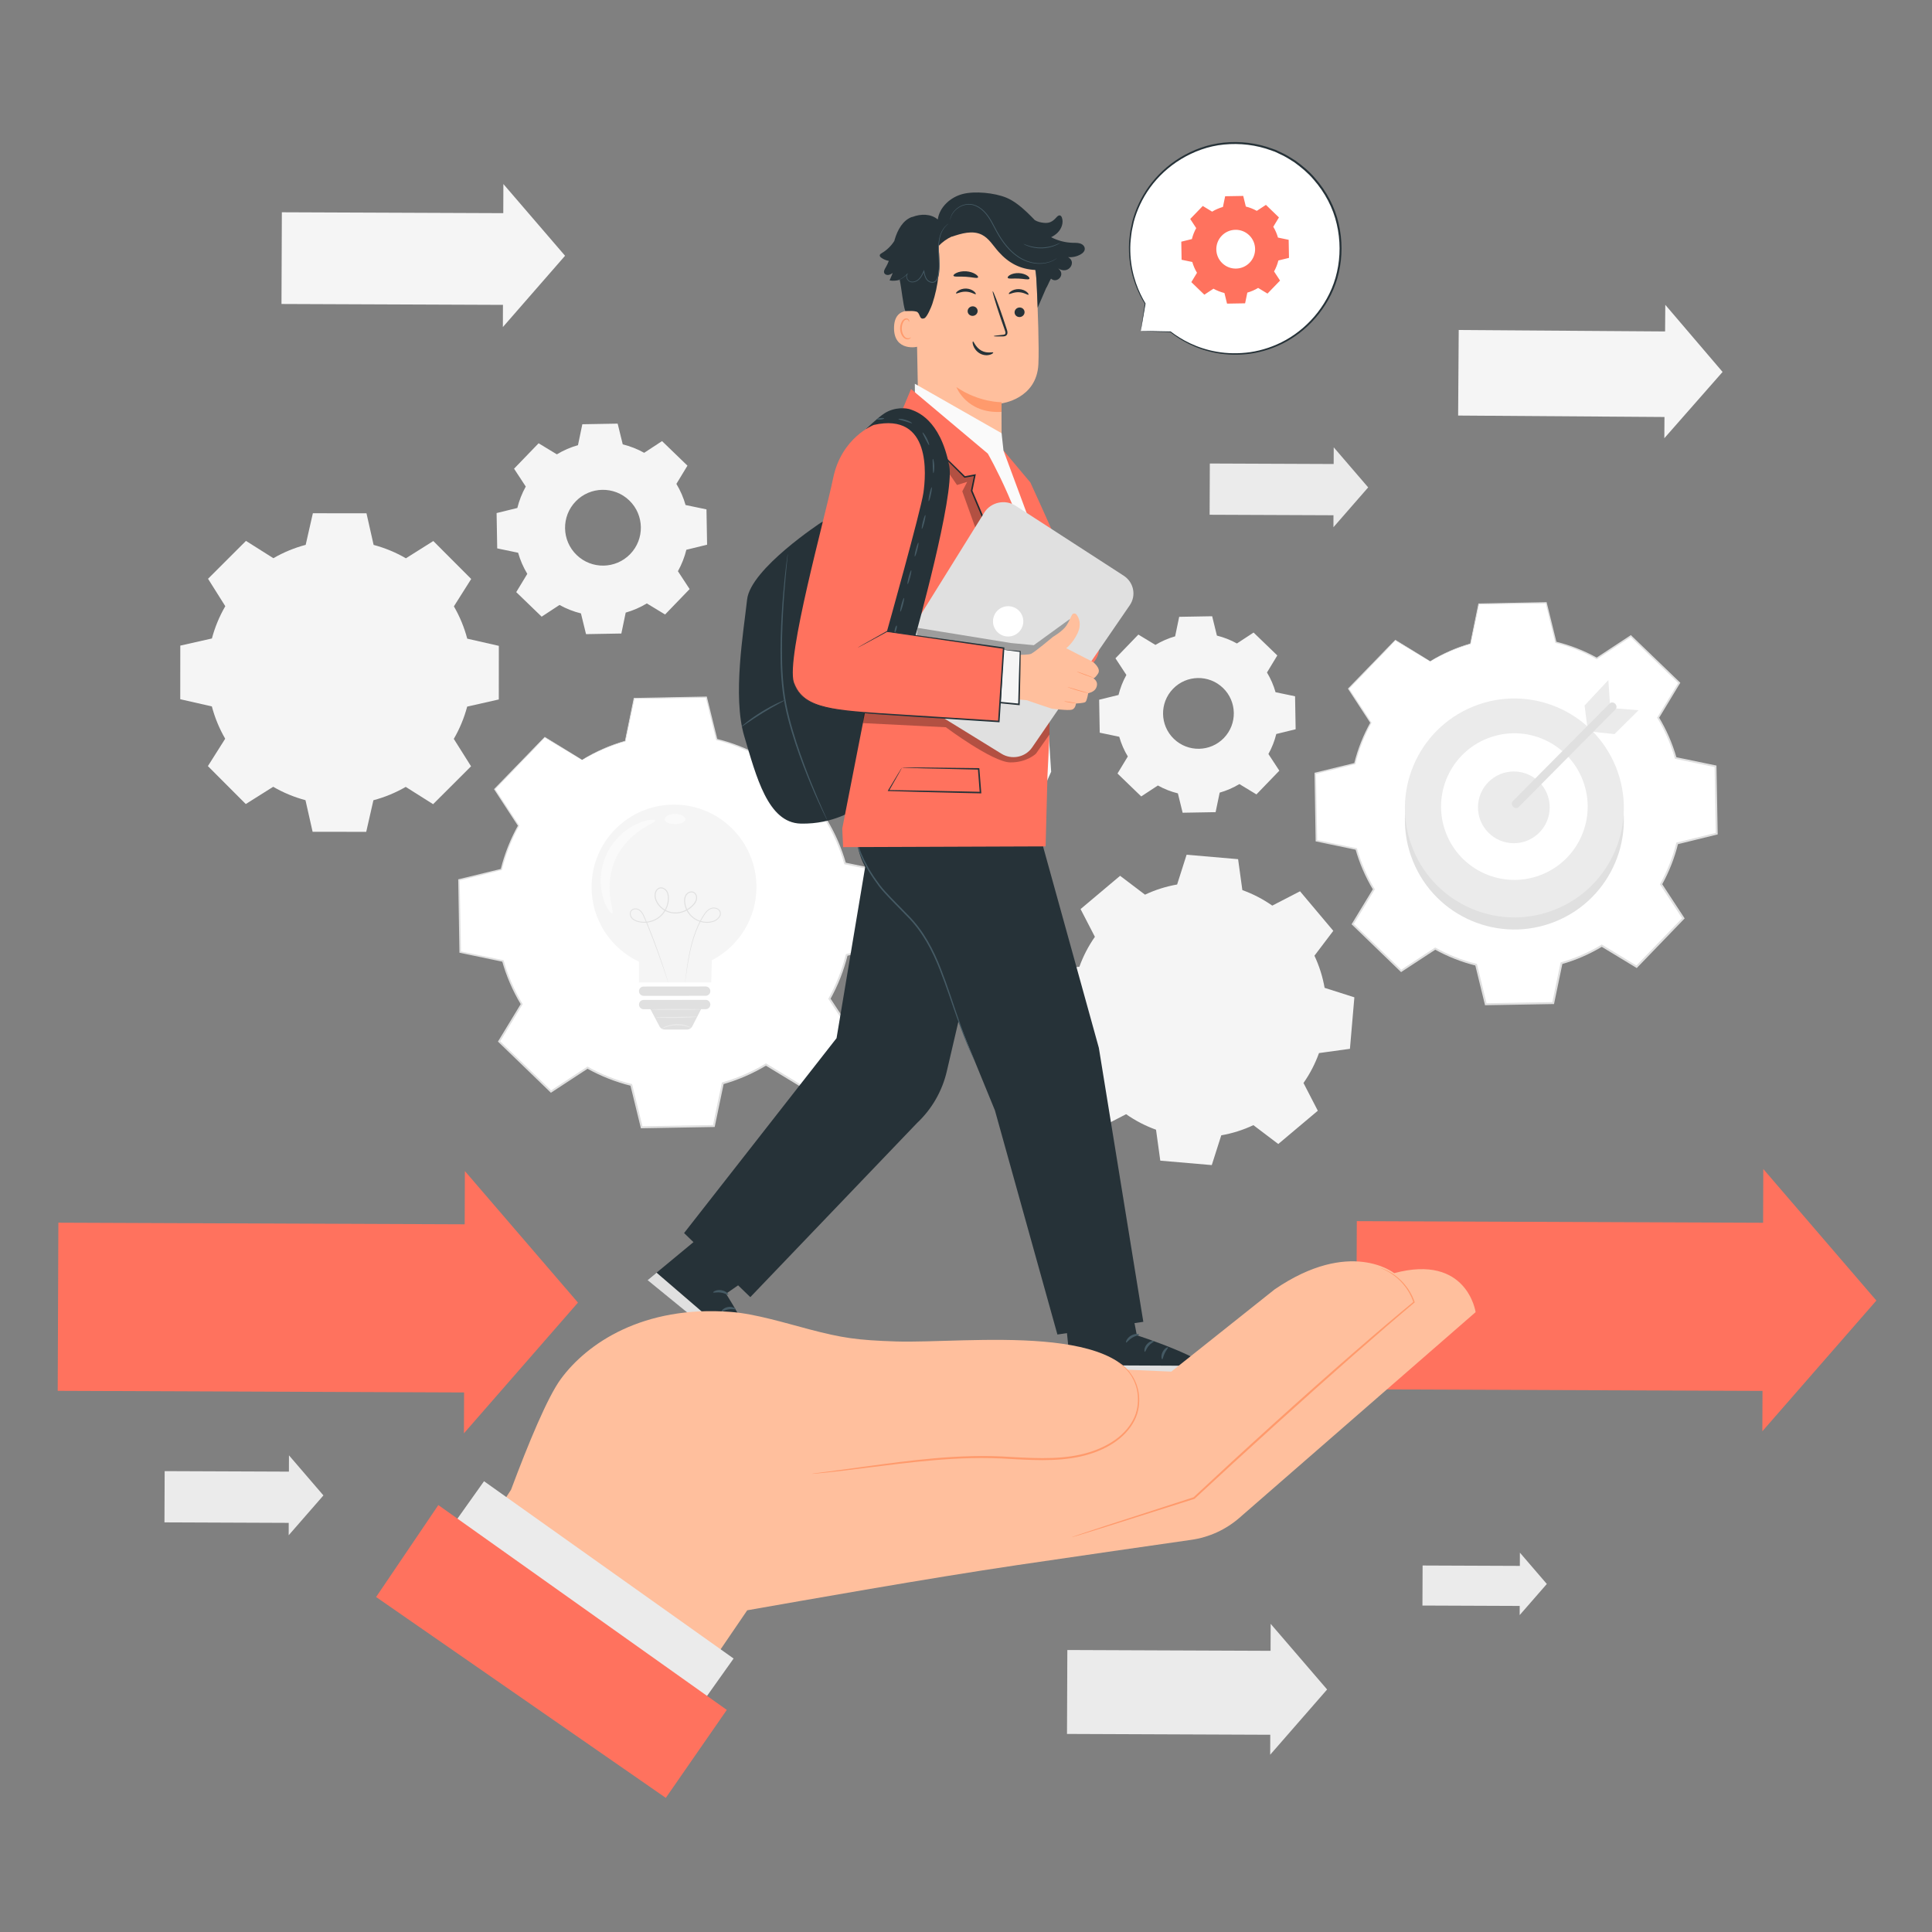 <?xml version="1.0" encoding="utf-8"?>
<!-- Generator: Adobe Illustrator 27.5.0, SVG Export Plug-In . SVG Version: 6.00 Build 0)  -->
<svg version="1.1" xmlns="http://www.w3.org/2000/svg" xmlns:xlink="http://www.w3.org/1999/xlink" x="0px" y="0px"
	 viewBox="0 0 500 500" style="enable-background:new 0 0 500 500;" xml:space="preserve">
<rect x="0" y="0" width="500" height="500" fill="#808080" stroke="none"/>
<g id="Background_Complete">
	<g>
		<g>
			<g>
				<path style="fill:#FFFFFF;" d="M370.132,171.149c3.297-1.992,6.807-3.503,10.427-4.531l2.148-10.321l17.438-0.306l2.509,10.238
					c3.654,0.9,7.215,2.287,10.58,4.162l8.813-5.777l12.547,12.114l-5.462,9.008c1.993,3.298,3.504,6.809,4.531,10.429l10.32,2.148
					l0.306,17.437l-10.238,2.51c-0.9,3.653-2.287,7.214-4.162,10.579l5.776,8.814l-12.113,12.547l-9.01-5.463
					c-3.298,1.993-6.808,3.503-10.428,4.531l-2.148,10.321l-17.437,0.306l-2.51-10.239c-3.654-0.901-7.214-2.287-10.58-4.162
					l-8.813,5.777l-12.547-12.114l5.463-9.009c-1.993-3.298-3.504-6.808-4.532-10.428l-10.32-2.148l-0.306-17.437l10.239-2.51
					c0.9-3.653,2.288-7.214,4.162-10.579l-5.776-8.813l12.113-12.547L370.132,171.149L370.132,171.149z"/>
				<g>
					<path style="fill:none;" d="M370.132,171.149c3.297-1.992,6.807-3.503,10.427-4.531l2.148-10.321l17.438-0.306l2.509,10.238
						c3.654,0.9,7.215,2.287,10.58,4.162l8.813-5.777l12.547,12.114l-5.462,9.008c1.993,3.298,3.504,6.809,4.531,10.429l10.32,2.148
						l0.306,17.437l-10.238,2.51c-0.9,3.653-2.287,7.214-4.162,10.579l5.776,8.814l-12.113,12.547l-9.01-5.463
						c-3.298,1.993-6.808,3.503-10.428,4.531l-2.148,10.321l-17.437,0.306l-2.51-10.239c-3.654-0.901-7.214-2.287-10.58-4.162
						l-8.813,5.777l-12.547-12.114l5.463-9.009c-1.993-3.298-3.504-6.808-4.532-10.428l-10.32-2.148l-0.306-17.437l10.239-2.51
						c0.9-3.653,2.288-7.214,4.162-10.579l-5.776-8.813l12.113-12.547L370.132,171.149L370.132,171.149z"/>
					<g>
						<path style="fill:#E0E0E0;" d="M370.132,171.149c0,0-0.195-0.104-0.581-0.33c-0.396-0.235-0.969-0.574-1.723-1.02
							c-1.535-0.919-3.797-2.273-6.751-4.042l0.103-0.013c-3.079,3.207-7.149,7.447-12.077,12.581l0.015-0.164
							c1.754,2.665,3.705,5.629,5.793,8.802l0.051,0.077l-0.045,0.081c-1.725,3.111-3.176,6.654-4.129,10.546l-0.025,0.1
							l-0.101,0.025c-3.189,0.787-6.642,1.638-10.235,2.525l0.141-0.183c0.102,5.49,0.211,11.317,0.326,17.436l-0.163-0.197
							c3.195,0.662,6.714,1.391,10.322,2.138l0.128,0.026l0.036,0.126c0.96,3.385,2.463,6.986,4.517,10.371l0.07,0.116l-0.071,0.117
							c-1.691,2.794-3.556,5.875-5.456,9.013l-0.037-0.287c3.943,3.802,8.195,7.903,12.554,12.106l-0.301-0.028
							c2.744-1.8,5.757-3.778,8.81-5.781l0.125-0.082l0.131,0.073c3.094,1.727,6.71,3.201,10.519,4.134l0.148,0.036l0.036,0.148
							c0.787,3.207,1.646,6.704,2.513,10.238l-0.252-0.194c5.52-0.098,11.438-0.203,17.437-0.31l-0.249,0.206
							c0.678-3.26,1.41-6.778,2.147-10.321l0.032-0.154l0.151-0.043c3.456-0.977,7.036-2.488,10.355-4.498l0.009-0.006l0.136-0.081
							l0.134,0.081c3.022,1.833,6.026,3.654,9.009,5.463l-0.322,0.042c4.09-4.235,8.131-8.421,12.114-12.545l-0.03,0.32
							c-1.944-2.967-3.868-5.906-5.773-8.815l-0.085-0.13l0.075-0.135c1.863-3.34,3.247-6.891,4.141-10.515l0.037-0.148l0.148-0.036
							c3.463-0.848,6.872-1.682,10.239-2.506l-0.189,0.245c-0.102-5.953-0.201-11.768-0.298-17.437l0.191,0.23
							c-3.501-0.731-6.94-1.449-10.318-2.154l-0.139-0.029l-0.039-0.136c-1.053-3.718-2.589-7.21-4.499-10.376l-0.07-0.117
							l0.071-0.116c1.876-3.088,3.694-6.081,5.47-9.004l0.035,0.268c-4.41-4.267-8.573-8.294-12.534-12.127l0.248,0.023
							c-3.102,2.028-6.013,3.931-8.82,5.766l-0.095,0.062l-0.099-0.055c-3.531-1.97-7.07-3.298-10.53-4.159l-0.101-0.025l-0.024-0.1
							c-0.906-3.723-1.722-7.076-2.493-10.242l0.152,0.117c-6.762,0.104-12.519,0.193-17.438,0.268l0.112-0.093
							c-0.873,4.129-1.587,7.509-2.18,10.314l-0.011,0.05l-0.049,0.014c-3.694,1.045-6.287,2.265-7.97,3.112
							c-0.843,0.426-1.455,0.774-1.866,1C370.332,171.046,370.132,171.149,370.132,171.149s0.199-0.134,0.592-0.376
							c0.403-0.238,1.01-0.599,1.848-1.039c1.673-0.873,4.263-2.122,7.964-3.197l-0.059,0.063c0.575-2.808,1.269-6.193,2.116-10.327
							l0.019-0.091l0.094-0.002c4.919-0.097,10.675-0.21,17.436-0.343l0.123-0.002l0.03,0.12c0.781,3.163,1.608,6.513,2.526,10.234
							l-0.125-0.125c3.491,0.858,7.064,2.187,10.63,4.165l-0.193,0.007c2.802-1.842,5.708-3.752,8.806-5.787l0.133-0.088
							l0.115,0.111c3.969,3.825,8.14,7.844,12.558,12.102l0.124,0.12l-0.09,0.148c-1.771,2.926-3.584,5.922-5.455,9.013l0-0.233
							c1.935,3.197,3.493,6.725,4.563,10.482l-0.177-0.165c3.379,0.701,6.819,1.415,10.321,2.141l0.188,0.039l0.004,0.192
							c0.102,5.669,0.207,11.484,0.315,17.437l0.004,0.198l-0.193,0.047c-3.366,0.827-6.775,1.664-10.237,2.514l0.185-0.184
							c-0.902,3.667-2.3,7.262-4.184,10.643l-0.01-0.264c1.907,2.908,3.833,5.846,5.778,8.812l0.113,0.172l-0.143,0.148
							c-3.982,4.126-8.022,8.312-12.111,12.548l-0.144,0.15l-0.178-0.108c-2.983-1.809-5.987-3.63-9.01-5.462l0.27,0l-0.009,0.006
							c-3.36,2.035-6.985,3.564-10.482,4.552l0.183-0.197c-0.738,3.543-1.471,7.061-2.149,10.321l-0.042,0.202l-0.207,0.004
							c-5.999,0.104-11.916,0.207-17.437,0.302l-0.204,0.004l-0.048-0.198c-0.865-3.534-1.722-7.032-2.507-10.239l0.184,0.184
							c-3.854-0.946-7.511-2.441-10.64-4.191l0.256-0.009c-3.055,2-6.07,3.975-8.815,5.772l-0.162,0.106l-0.139-0.134
							c-4.354-4.208-8.601-8.314-12.539-12.121l-0.134-0.129l0.096-0.158c1.904-3.135,3.774-6.214,5.469-9.005l0,0.232
							c-2.071-3.424-3.583-7.065-4.546-10.486l0.163,0.152c-3.606-0.754-7.124-1.49-10.318-2.158l-0.161-0.034l-0.003-0.164
							c-0.101-6.12-0.196-11.947-0.286-17.437l-0.003-0.149l0.144-0.035c3.595-0.876,7.051-1.719,10.242-2.497l-0.125,0.125
							c0.973-3.92,2.447-7.485,4.195-10.612l0.006,0.158c-2.076-3.181-4.015-6.152-5.759-8.824l-0.058-0.089l0.073-0.076
							c4.958-5.106,9.051-9.323,12.148-12.513l0.047-0.048l0.056,0.035c2.921,1.793,5.158,3.167,6.677,4.099
							c0.749,0.464,1.319,0.818,1.712,1.062C369.936,171.016,370.132,171.149,370.132,171.149z"/>
					</g>
				</g>
			</g>
		</g>
	</g>
	<g>
		<g>
			<g>
				<g>
					<path style="fill:#FFFFFF;" d="M150.645,196.659c3.532-2.134,7.292-3.753,11.17-4.855l2.301-11.057l18.682-0.328l2.688,10.968
						c3.915,0.965,7.73,2.45,11.335,4.459l9.442-6.189l13.442,12.979l-5.852,9.651c2.135,3.533,3.754,7.295,4.854,11.173
						l11.056,2.301l0.328,18.681l-10.969,2.689c-0.965,3.914-2.45,7.729-4.459,11.334l6.188,9.442l-12.977,13.442l-9.652-5.853
						c-3.533,2.135-7.294,3.753-11.173,4.854l-2.301,11.057l-18.681,0.328l-2.689-10.969c-3.914-0.965-7.729-2.451-11.334-4.459
						l-9.442,6.189l-13.442-12.978l5.852-9.652c-2.135-3.533-3.754-7.293-4.855-11.172l-11.057-2.301l-0.328-18.681l10.969-2.69
						c0.965-3.914,2.451-7.729,4.459-11.334l-6.188-9.442l12.977-13.442L150.645,196.659L150.645,196.659z"/>
					<g>
						<path style="fill:none;" d="M150.645,196.659c3.532-2.134,7.292-3.753,11.17-4.855l2.301-11.057l18.682-0.328l2.688,10.968
							c3.915,0.965,7.73,2.45,11.335,4.459l9.442-6.189l13.442,12.979l-5.852,9.651c2.135,3.533,3.754,7.295,4.854,11.173
							l11.056,2.301l0.328,18.681l-10.969,2.689c-0.965,3.914-2.45,7.729-4.459,11.334l6.188,9.442l-12.977,13.442l-9.652-5.853
							c-3.533,2.135-7.294,3.753-11.173,4.854l-2.301,11.057l-18.681,0.328l-2.689-10.969c-3.914-0.965-7.729-2.451-11.334-4.459
							l-9.442,6.189l-13.442-12.978l5.852-9.652c-2.135-3.533-3.754-7.293-4.855-11.172l-11.057-2.301l-0.328-18.681l10.969-2.69
							c0.965-3.914,2.451-7.729,4.459-11.334l-6.188-9.442l12.977-13.442L150.645,196.659L150.645,196.659z"/>
						<g>
							<path style="fill:#E0E0E0;" d="M150.645,196.659c0,0-0.209-0.112-0.622-0.355c-0.423-0.251-1.037-0.615-1.845-1.095
								c-1.643-0.985-4.066-2.436-7.23-4.332l0.103-0.013c-3.298,3.434-7.66,7.976-12.942,13.476l0.016-0.164
								c1.879,2.855,3.969,6.031,6.205,9.43l0.051,0.077l-0.045,0.081c-1.849,3.333-3.404,7.13-4.426,11.3l-0.025,0.1l-0.101,0.025
								c-3.417,0.842-7.117,1.755-10.965,2.704l0.141-0.183c0.109,5.882,0.225,12.124,0.347,18.681l-0.163-0.197
								c3.423,0.709,7.193,1.49,11.058,2.291l0.128,0.027l0.036,0.125c1.029,3.628,2.639,7.487,4.84,11.115l0.07,0.116l-0.071,0.117
								c-1.812,2.993-3.81,6.294-5.846,9.656l-0.037-0.287c4.224,4.074,8.78,8.467,13.449,12.971l-0.301-0.028
								c2.939-1.929,6.168-4.047,9.439-6.193l0.125-0.082l0.131,0.073c3.316,1.851,7.191,3.431,11.274,4.431l0.148,0.036
								l0.036,0.148c0.843,3.435,1.763,7.183,2.692,10.968l-0.252-0.194c5.914-0.105,12.254-0.217,18.681-0.331l-0.249,0.206
								c0.726-3.492,1.511-7.261,2.3-11.057l0.032-0.154l0.151-0.043c3.704-1.048,7.541-2.667,11.099-4.821l0.01-0.006l0.136-0.081
								l0.134,0.081c3.238,1.964,6.456,3.915,9.652,5.853l-0.322,0.042c4.382-4.538,8.711-9.021,12.978-13.44l-0.03,0.32
								c-2.082-3.179-4.144-6.327-6.186-9.444l-0.085-0.13l0.075-0.135c1.997-3.579,3.48-7.386,4.437-11.27l0.036-0.148l0.148-0.036
								c3.71-0.908,7.363-1.802,10.969-2.685l-0.189,0.245c-0.109-6.378-0.216-12.607-0.32-18.681l0.191,0.23
								c-3.751-0.783-7.435-1.552-11.055-2.307l-0.139-0.029l-0.038-0.136c-1.129-3.985-2.775-7.727-4.823-11.12l-0.071-0.117
								l0.071-0.117c2.009-3.308,3.957-6.515,5.859-9.647l0.035,0.268c-4.725-4.571-9.185-8.885-13.43-12.991l0.248,0.023
								c-3.323,2.173-6.442,4.212-9.448,6.178l-0.095,0.062l-0.099-0.055c-3.784-2.111-7.577-3.534-11.285-4.456l-0.101-0.025
								l-0.024-0.1c-0.971-3.989-1.846-7.581-2.672-10.972l0.152,0.117c-7.245,0.113-13.412,0.208-18.682,0.29l0.112-0.093
								c-0.934,4.424-1.699,8.046-2.333,11.05l-0.011,0.05l-0.049,0.014c-3.958,1.121-6.736,2.429-8.538,3.337
								c-0.903,0.457-1.558,0.83-1.998,1.073C150.859,196.548,150.645,196.659,150.645,196.659s0.214-0.143,0.635-0.402
								c0.432-0.255,1.082-0.641,1.98-1.111c1.793-0.935,4.567-2.272,8.532-3.422l-0.059,0.064
								c0.617-3.008,1.361-6.635,2.269-11.064l0.019-0.091l0.094-0.002c5.27-0.103,11.436-0.223,18.681-0.365l0.123-0.002l0.03,0.12
								c0.836,3.389,1.722,6.978,2.705,10.964l-0.125-0.125c3.739,0.919,7.565,2.343,11.385,4.462l-0.193,0.007
								c3.002-1.973,6.116-4.019,9.435-6.199l0.133-0.087l0.115,0.111c4.252,4.098,8.72,8.404,13.453,12.966l0.124,0.12l-0.09,0.148
								c-1.897,3.135-3.84,6.344-5.845,9.656l0-0.233c2.072,3.424,3.741,7.202,4.886,11.226l-0.177-0.165
								c3.62,0.751,7.305,1.516,11.057,2.295l0.188,0.039l0.003,0.192c0.109,6.074,0.222,12.303,0.337,18.681l0.004,0.198
								l-0.193,0.047c-3.606,0.885-7.258,1.782-10.967,2.693l0.185-0.185c-0.966,3.927-2.463,7.777-4.481,11.398l-0.009-0.264
								c2.043,3.116,4.106,6.263,6.19,9.441l0.113,0.172l-0.143,0.148c-4.266,4.42-8.594,8.905-12.975,13.443l-0.144,0.15
								l-0.178-0.108c-3.196-1.938-6.414-3.889-9.652-5.852l0.27,0l-0.01,0.006c-3.598,2.179-7.48,3.816-11.226,4.875l0.183-0.197
								c-0.79,3.796-1.575,7.565-2.303,11.057l-0.042,0.203l-0.207,0.004c-6.427,0.111-12.766,0.221-18.681,0.324l-0.204,0.004
								l-0.048-0.198c-0.927-3.786-1.845-7.534-2.686-10.97l0.184,0.185c-4.127-1.013-8.044-2.614-11.394-4.488l0.256-0.009
								c-3.273,2.143-6.503,4.259-9.444,6.185l-0.162,0.106l-0.139-0.135c-4.664-4.508-9.215-8.907-13.435-12.986l-0.133-0.129
								l0.096-0.159c2.04-3.359,4.043-6.657,5.859-9.648l0,0.232c-2.218-3.667-3.838-7.566-4.87-11.23l0.163,0.152
								c-3.864-0.808-7.633-1.596-11.054-2.311l-0.161-0.033l-0.003-0.164c-0.108-6.556-0.211-12.799-0.308-18.681l-0.002-0.148
								l0.144-0.035c3.851-0.939,7.553-1.842,10.972-2.675l-0.125,0.125c1.042-4.198,2.619-8.018,4.492-11.367l0.006,0.158
								c-2.224-3.407-4.303-6.591-6.171-9.453l-0.058-0.089l0.073-0.076c5.311-5.472,9.696-9.991,13.012-13.408l0.047-0.048
								l0.057,0.035c3.132,1.921,5.529,3.392,7.156,4.39c0.803,0.497,1.414,0.876,1.835,1.136
								C150.436,196.518,150.645,196.659,150.645,196.659z"/>
						</g>
					</g>
				</g>
			</g>
		</g>
		<g>
			<g>
				<g>
					<g>
						<g>
							<path style="fill:#F5F5F5;" d="M195.769,229.547c-0.011-11.783-9.573-21.327-21.357-21.315
								c-11.783,0.011-21.327,9.573-21.315,21.356c0.008,8.531,5.024,15.885,12.263,19.292c0.002,2.528,0.005,5.383,0.005,5.383
								l18.7-0.018c0,0,0.11-3.021,0.149-5.718C191.082,244.977,195.777,237.811,195.769,229.547z"/>
						</g>
					</g>
				</g>
				<g>
					<g>
						<g>
							<g>
								<path style="fill:#E0E0E0;" d="M177.303,254.163c0,0,0.003-0.09,0.021-0.263c0.021-0.184,0.049-0.44,0.087-0.77
									c0.082-0.676,0.201-1.673,0.388-2.953c0.189-1.279,0.439-2.844,0.844-4.639c0.414-1.79,0.978-3.822,1.93-5.939
									c0.477-1.058,1.029-2.142,1.752-3.194c0.372-0.515,0.836-1.017,1.457-1.312c0.62-0.297,1.397-0.298,2.026,0.064
									c0.311,0.18,0.576,0.482,0.676,0.844c0.113,0.356,0.077,0.761-0.088,1.095c-0.329,0.675-0.958,1.146-1.647,1.422
									c-1.409,0.495-3.032,0.372-4.436-0.309c-1.408-0.681-2.534-1.993-3.016-3.557c-0.231-0.777-0.357-1.628-0.128-2.461
									c0.2-0.828,1.005-1.569,1.937-1.485c0.462,0.034,0.882,0.349,1.087,0.751c0.214,0.4,0.269,0.874,0.173,1.315
									c-0.205,0.891-0.846,1.557-1.498,2.122c-1.343,1.113-3.174,1.732-4.972,1.448c-1.785-0.283-3.389-1.462-4.129-3.072
									c-0.388-0.791-0.481-1.752-0.147-2.584c0.168-0.411,0.493-0.794,0.935-0.944c0.435-0.168,0.926-0.089,1.314,0.119
									c0.392,0.206,0.711,0.547,0.901,0.935c0.198,0.387,0.29,0.812,0.327,1.229c0.061,0.836-0.057,1.667-0.322,2.439
									c-0.519,1.547-1.622,2.854-3.004,3.581c-1.376,0.736-2.975,0.932-4.415,0.611c-0.711-0.156-1.439-0.44-1.922-1.017
									c-0.473-0.563-0.607-1.456-0.12-2.055c0.242-0.288,0.605-0.442,0.958-0.47c0.355-0.025,0.707,0.046,1.018,0.197
									c0.634,0.312,1.021,0.899,1.307,1.463c0.537,1.157,0.969,2.281,1.406,3.354c1.71,4.299,2.924,7.841,3.737,10.295
									c0.406,1.228,0.706,2.186,0.908,2.836c0.095,0.318,0.17,0.565,0.223,0.742c0.049,0.168,0.067,0.255,0.067,0.255
									s-0.036-0.082-0.093-0.247c-0.059-0.175-0.141-0.419-0.248-0.734c-0.222-0.655-0.543-1.604-0.954-2.82
									c-0.842-2.443-2.082-5.974-3.813-10.258c-0.439-1.065-0.884-2.202-1.414-3.332c-0.278-0.546-0.655-1.093-1.218-1.365
									c-0.546-0.268-1.31-0.265-1.719,0.222c-0.401,0.485-0.296,1.28,0.126,1.773c0.431,0.515,1.111,0.787,1.799,0.935
									c1.385,0.305,2.929,0.112,4.251-0.599c1.325-0.701,2.384-1.958,2.881-3.448c0.254-0.741,0.365-1.544,0.306-2.337
									c-0.058-0.779-0.385-1.595-1.095-1.959c-0.34-0.181-0.749-0.243-1.105-0.104c-0.362,0.124-0.633,0.437-0.784,0.802
									c-0.297,0.747-0.223,1.631,0.145,2.375c0.698,1.522,2.235,2.654,3.933,2.921c1.71,0.272,3.473-0.32,4.764-1.389
									c0.631-0.542,1.235-1.189,1.411-1.976c0.085-0.384,0.035-0.798-0.147-1.139c-0.177-0.342-0.509-0.589-0.885-0.618
									c-0.374-0.037-0.763,0.104-1.06,0.343c-0.302,0.236-0.501,0.583-0.607,0.956c-0.211,0.753-0.098,1.573,0.124,2.317
									c0.459,1.499,1.537,2.761,2.883,3.414c1.339,0.658,2.919,0.775,4.246,0.312c0.646-0.253,1.237-0.704,1.527-1.301
									c0.308-0.593,0.068-1.35-0.496-1.658c-0.551-0.323-1.267-0.329-1.825-0.061c-0.574,0.269-1.02,0.74-1.383,1.24
									c-0.71,1.025-1.27,2.107-1.746,3.152c-0.956,2.097-1.531,4.116-1.957,5.896c-0.418,1.786-0.682,3.345-0.886,4.621
									c-0.188,1.27-0.335,2.26-0.437,2.945c-0.048,0.329-0.086,0.583-0.112,0.766
									C177.324,254.076,177.303,254.163,177.303,254.163z"/>
							</g>
						</g>
					</g>
				</g>
				<g>
					<g>
						<g>
							<path style="fill:#E0E0E0;" d="M182.63,257.709l-16.056,0.015c-0.666,0.001-1.206-0.538-1.206-1.204l0,0
								c-0.001-0.666,0.538-1.205,1.204-1.206l16.056-0.016c0.666-0.001,1.206,0.538,1.206,1.204l0,0
								C183.834,257.168,183.295,257.708,182.63,257.709z"/>
						</g>
					</g>
				</g>
				<g>
					<g>
						<g>
							<path style="fill:#E0E0E0;" d="M182.631,258.761l-16.056,0.015c-0.665,0.001-1.204,0.541-1.204,1.206
								c0.001,0.665,0.541,1.204,1.206,1.204l1.762-0.002l2.343,4.448c0.268,0.509,0.796,0.827,1.371,0.827l5.737-0.006
								c0.581-0.001,1.112-0.326,1.377-0.844l2.268-4.438l1.198-0.001c0.665-0.001,1.205-0.541,1.204-1.206
								C183.836,259.299,183.296,258.76,182.631,258.761z"/>
						</g>
					</g>
				</g>
			</g>
			<path style="fill:#FAFAFA;" d="M168.27,212.183c-0.807,0.082-1.953,0.368-3.287,0.959c-1.334,0.587-2.836,1.518-4.27,2.844
				c-1.601,1.562-2.926,3.238-3.742,5.124c-0.948,2.074-1.408,4.222-1.487,6.169c-0.084,1.951,0.178,3.699,0.594,5.096
				c0.413,1.4,0.936,2.459,1.396,3.127c0.458,0.67,0.814,0.971,0.969,0.89c0.355-0.18-0.251-1.785-0.549-4.388
				c-0.315-2.577-0.171-6.264,1.456-9.793c1.638-3.523,4.356-6.018,6.525-7.445c2.178-1.458,3.795-2.033,3.702-2.421
				C169.537,212.176,169.077,212.098,168.27,212.183z"/>
			<path style="fill:#FAFAFA;" d="M176.733,211.153c-0.483-0.3-1.206-0.509-2.014-0.513c-0.808-0.003-1.533,0.2-2.018,0.496
				c-0.488,0.296-0.738,0.675-0.678,1.029c0.139,0.716,1.333,1.085,2.685,1.096c1.128,0.033,2.337-0.277,2.694-1.074
				C177.465,211.834,177.219,211.453,176.733,211.153z"/>
			<g>
				<g>
					<g>
						<g>
							<path style="fill:#EBEBEB;" d="M178.868,265.991c-0.019,0.04-0.423-0.144-1.103-0.339c-0.679-0.196-1.647-0.37-2.724-0.341
								c-1.077,0.034-2.033,0.267-2.699,0.503c-0.668,0.235-1.06,0.443-1.081,0.404c-0.015-0.024,0.348-0.291,1.015-0.577
								c0.664-0.286,1.646-0.556,2.758-0.592c1.111-0.031,2.108,0.18,2.788,0.426C178.504,265.721,178.882,265.966,178.868,265.991z
								"/>
						</g>
					</g>
				</g>
			</g>
			<g>
				<g>
					<g>
						<g>
							<path style="fill:#EBEBEB;" d="M181.469,261.227c0,0.073-2.903,0.134-6.483,0.137c-3.581,0.003-6.483-0.052-6.483-0.125
								c0-0.072,2.902-0.134,6.483-0.137C178.566,261.098,181.469,261.154,181.469,261.227z"/>
						</g>
					</g>
				</g>
			</g>
			<g>
				<g>
					<g>
						<g>
							<path style="fill:#EBEBEB;" d="M180.466,263.132c0.002,0.035-0.602,0.1-1.581,0.162c-0.979,0.063-2.333,0.12-3.829,0.143
								c-1.497,0.022-2.852,0.006-3.832-0.027c-0.98-0.033-1.586-0.079-1.585-0.115c0.001-0.037,0.607-0.056,1.587-0.071
								c1.058-0.014,2.373-0.031,3.826-0.05c1.453-0.025,2.767-0.048,3.825-0.066C179.858,263.094,180.464,263.095,180.466,263.132z
								"/>
						</g>
					</g>
				</g>
			</g>
		</g>
	</g>
	<g>
		<g>
			<path style="fill:#F5F5F5;" d="M296.326,231.539c2.673-1.259,5.47-2.133,8.312-2.631l2.455-7.703l13.326,1.147l1.104,8.008
				c2.716,0.976,5.323,2.316,7.742,4.013l7.18-3.709l8.612,10.234l-4.88,6.44c1.259,2.673,2.134,5.471,2.631,8.314l7.702,2.455
				l-1.147,13.326l-8.009,1.104c-0.976,2.716-2.316,5.322-4.012,7.741l3.708,7.18l-10.233,8.612l-6.44-4.88
				c-2.673,1.259-5.471,2.133-8.314,2.631l-2.456,7.703l-13.325-1.147l-1.104-8.009c-2.716-0.976-5.322-2.316-7.741-4.013
				l-7.18,3.709l-8.612-10.234l4.88-6.44c-1.259-2.673-2.134-5.47-2.632-8.314l-7.703-2.455l1.147-13.326l8.009-1.105
				c0.976-2.716,2.316-5.322,4.012-7.741l-3.708-7.18l10.233-8.612L296.326,231.539L296.326,231.539z"/>
		</g>
	</g>
	<g>
		<g>
			<path style="fill:#F5F5F5;" d="M70.749,144.461c2.652-1.537,5.466-2.687,8.36-3.452l1.859-8.178l13.875,0.011l1.847,8.18
				c2.894,0.77,5.706,1.924,8.356,3.465l7.095-4.467l9.803,9.82l-4.477,7.086c1.537,2.652,2.687,5.468,3.452,8.362l8.178,1.859
				l-0.011,13.875l-8.181,1.847c-0.77,2.893-1.924,5.705-3.465,8.355l4.466,7.095l-9.818,9.804L105,203.647
				c-2.652,1.537-5.467,2.687-8.362,3.452l-1.859,8.178l-13.875-0.011l-1.847-8.181c-2.893-0.77-5.705-1.925-8.355-3.465
				l-7.095,4.466l-9.804-9.819l4.477-7.087c-1.537-2.652-2.688-5.466-3.453-8.362l-8.178-1.859l0.011-13.875l8.181-1.848
				c0.77-2.893,1.925-5.705,3.465-8.355l-4.466-7.095l9.818-9.804L70.749,144.461L70.749,144.461z"/>
		</g>
	</g>
	<g>
		<g>
			<path style="fill:#F5F5F5;" d="M299.019,166.902c1.614-0.975,3.331-1.714,5.103-2.218l1.051-5.051l8.534-0.15l1.228,5.01
				c1.788,0.441,3.531,1.119,5.178,2.037l4.313-2.827l6.14,5.929l-2.673,4.409c0.975,1.614,1.715,3.332,2.218,5.104l5.05,1.051
				l0.15,8.534l-5.011,1.229c-0.441,1.788-1.119,3.53-2.037,5.177l2.827,4.313l-5.928,6.14l-4.409-2.674
				c-1.614,0.975-3.332,1.714-5.104,2.217l-1.051,5.051l-8.534,0.15l-1.228-5.011c-1.788-0.441-3.531-1.119-5.178-2.037
				l-4.313,2.827l-6.14-5.929l2.673-4.409c-0.975-1.614-1.715-3.331-2.218-5.104l-5.051-1.051l-0.15-8.533l5.011-1.229
				c0.441-1.788,1.12-3.531,2.037-5.177l-2.827-4.313l5.928-6.14L299.019,166.902L299.019,166.902z M303.568,178.27
				c-3.513,3.638-3.411,9.434,0.228,12.947c3.638,3.512,9.434,3.41,12.946-0.228c3.512-3.638,3.41-9.434-0.228-12.946
				S307.081,174.632,303.568,178.27z"/>
		</g>
	</g>
	<g>
		<g>
			<path style="fill:#F5F5F5;" d="M144.115,117.582c1.729-1.045,3.569-1.837,5.467-2.376l1.126-5.411l9.143-0.16l1.316,5.368
				c1.916,0.472,3.783,1.199,5.547,2.183l4.621-3.029l6.578,6.352l-2.864,4.723c1.045,1.729,1.837,3.57,2.376,5.468l5.411,1.126
				l0.161,9.142l-5.368,1.316c-0.472,1.915-1.199,3.782-2.182,5.547l3.028,4.621l-6.351,6.579l-4.724-2.864
				c-1.729,1.045-3.569,1.837-5.468,2.376l-1.126,5.411l-9.142,0.16l-1.316-5.368c-1.916-0.472-3.783-1.199-5.547-2.182
				l-4.621,3.029l-6.579-6.351l2.864-4.724c-1.045-1.729-1.837-3.569-2.376-5.468l-5.411-1.126l-0.16-9.142l5.368-1.316
				c0.472-1.915,1.2-3.782,2.182-5.547l-3.029-4.621l6.351-6.578L144.115,117.582L144.115,117.582z M148.989,129.761
				c-3.763,3.898-3.654,10.107,0.244,13.87c3.897,3.763,10.107,3.653,13.87-0.244c3.762-3.897,3.654-10.107-0.244-13.87
				C158.962,125.755,152.752,125.864,148.989,129.761z"/>
		</g>
	</g>
	<g>
		<g>
			
				<ellipse transform="matrix(0.927 -0.376 0.376 0.927 -50.997 162.947)" style="fill:#E0E0E0;" cx="391.78" cy="212.068" rx="28.317" ry="28.317"/>
			
				<ellipse transform="matrix(0.927 -0.376 0.376 0.927 -49.821 162.717)" style="fill:#EBEBEB;" cx="391.78" cy="208.941" rx="28.317" ry="28.317"/>
			
				<ellipse transform="matrix(0.949 -0.316 0.316 0.949 -45.908 134.262)" style="fill:#FFFFFF;" cx="391.78" cy="208.941" rx="18.967" ry="18.967"/>
			<path style="fill:#EBEBEB;" d="M401.062,208.941c0,5.126-4.156,9.282-9.282,9.282c-5.126,0-9.282-4.156-9.282-9.282
				c0-5.126,4.156-9.282,9.282-9.282C396.906,199.659,401.062,203.814,401.062,208.941z"/>
			<polygon style="fill:#EBEBEB;" points="410.858,188.618 410.089,182.577 416.238,175.995 416.681,182.515 			"/>
			<polygon style="fill:#EBEBEB;" points="424.057,183.811 417.819,183.303 411.565,189.319 417.82,189.987 			"/>
			<g>
				<path style="fill:#E0E0E0;" d="M416.514,182.118c-2.818,2.842-5.636,5.684-8.454,8.526c-4.471,4.508-8.941,9.017-13.412,13.525
					c-1.028,1.036-2.055,2.073-3.083,3.109c-0.977,0.985,0.549,2.506,1.527,1.519c2.818-2.842,5.636-5.684,8.454-8.526
					c4.471-4.508,8.941-9.017,13.412-13.525c1.028-1.036,2.055-2.073,3.083-3.109C419.018,182.653,417.492,181.132,416.514,182.118
					L416.514,182.118z"/>
			</g>
		</g>
	</g>
	<g>
		
			<rect x="276.354" y="427.005" transform="matrix(1 0.004 -0.004 1 1.58 -1.09)" style="fill:#EBEBEB;" width="53.945" height="21.723"/>
		<polygon style="fill:#EBEBEB;" points="343.456,437.237 336.091,445.68 328.725,454.123 328.786,437.184 328.848,420.245 
			336.152,428.741 		"/>
	</g>
	<g>
		
			<rect x="72.922" y="55.013" transform="matrix(1 0.004 -0.004 1 0.242 -0.369)" style="fill:#F5F5F5;" width="58.94" height="23.734"/>
		<polygon style="fill:#F5F5F5;" points="146.236,66.192 138.189,75.417 130.142,84.642 130.209,66.135 130.275,47.627 
			138.256,56.91 		"/>
	</g>
	<g>
		
			<rect x="368.305" y="405.049" transform="matrix(1 0.004 -0.004 1 1.482 -1.372)" style="fill:#EBEBEB;" width="25.736" height="10.363"/>
		<polygon style="fill:#EBEBEB;" points="400.317,409.93 396.803,413.958 393.289,417.986 393.319,409.905 393.348,401.824 
			396.832,405.877 		"/>
	</g>
	<g>
		
			<rect x="42.74" y="380.767" transform="matrix(1 0.004 -0.004 1 1.397 -0.211)" style="fill:#EBEBEB;" width="32.931" height="13.261"/>
		<polygon style="fill:#EBEBEB;" points="83.702,387.013 79.206,392.167 74.71,397.321 74.747,386.981 74.785,376.64 
			79.244,381.827 		"/>
	</g>
	<g>
		
			<rect x="313.122" y="119.891" transform="matrix(1 0.004 -0.004 1 0.458 -1.187)" style="fill:#EBEBEB;" width="32.931" height="13.261"/>
		<polygon style="fill:#EBEBEB;" points="354.084,126.136 349.588,131.29 345.092,136.445 345.129,126.104 345.166,115.764 
			349.625,120.95 		"/>
	</g>
	<g>
		
			<rect x="377.408" y="85.68" transform="matrix(1 0.007 -0.007 1 0.708 -2.917)" style="fill:#F5F5F5;" width="54.983" height="22.141"/>
		<polygon style="fill:#F5F5F5;" points="445.802,96.256 438.264,104.834 430.726,113.412 430.85,96.148 430.975,78.884 
			438.388,87.57 		"/>
	</g>
</g>
<g id="Background_Simple" style="display:none;">
	<path style="display:inline;fill:#F5F5F5;" d="M75.295,108.951l1.192-3.484c10.052-29.37,35.07-51.229,65.473-55.903
		c3.908-0.601,7.861-0.92,11.825-0.939c28.544-0.137,56.785,15.283,72.404,39.534c9.186,14.263,14.719,31.789,28.394,41.711
		c17.798,12.913,42.157,8.104,63.331,2.769c21.174-5.336,45.563-10.085,63.306,2.907c11.112,8.136,17.083,21.861,19.325,35.527
		c5.935,36.18-11.979,73.618-40.19,96.457c-28.211,22.839-65.214,32.438-101.432,33.045c-50.737,0.851-102.84-15.924-139.719-51.386
		C82.327,213.727,62.896,158.663,75.295,108.951z"/>
</g>
<g id="Arrows">
	<g>
		
			<rect x="351.183" y="316.085" transform="matrix(1 0.004 -0.004 1 1.221 -1.459)" style="fill:#FF725E;" width="108.066" height="43.516"/>
		<polygon style="fill:#FF725E;" points="485.604,336.582 470.85,353.495 456.095,370.408 456.218,336.476 456.34,302.543 
			470.972,319.562 		"/>
	</g>
	<g>
		
			<rect x="15.155" y="316.617" transform="matrix(1 0.004 -0.004 1 1.22 -0.247)" style="fill:#FF725E;" width="108.066" height="43.516"/>
		<polygon style="fill:#FF725E;" points="149.575,337.113 134.821,354.027 120.066,370.94 120.189,337.008 120.311,303.075 
			134.943,320.094 		"/>
	</g>
</g>
<g id="Speech_Bubble">
	<g>
		<g>
			<g>
				<g>
					<g>
						<g>
							<g>
								<path style="fill:#FFFFFF;" d="M295.231,85.66l1.13-7.086c-2.838-4.621-4.343-10.148-3.97-16.049
									c0.88-13.916,12.424-25.083,26.361-25.531c16.103-0.518,29.199,12.9,28.163,29.098
									c-0.879,13.752-12.158,24.835-25.922,25.493c-6.831,0.327-13.136-1.863-18.087-5.711l0.009,0.012L295.231,85.66z"/>
								<g>
									<path style="fill:#263238;" d="M295.231,85.66c0,0,0.155,0.017,0.479,0.034c0.351,0.016,0.835,0.039,1.46,0.067
										c1.331,0.054,3.256,0.131,5.741,0.231c0.058,0.002,0.107-0.043,0.109-0.101c0.001-0.025-0.008-0.05-0.022-0.068
										c0,0-0.006-0.008-0.009-0.012l-0.149,0.147c2.67,2.093,6.691,4.461,12.052,5.413c2.665,0.483,5.627,0.571,8.737,0.152
										c3.103-0.444,6.333-1.478,9.407-3.185c3.063-1.719,5.95-4.13,8.319-7.156c2.359-3.021,4.251-6.657,5.141-10.694
										c0.922-4.02,0.941-8.378-0.048-12.622c-0.963-4.255-3.099-8.328-6.094-11.735c-1.475-1.766-3.256-3.212-5.068-4.543
										c-0.952-0.598-1.896-1.21-2.881-1.726l-1.505-0.716l-0.751-0.352l-0.78-0.276c-4.128-1.552-8.507-2.025-12.647-1.608
										c-4.158,0.397-8.026,1.876-11.328,3.885c-3.308,2.025-6.048,4.645-8.115,7.517c-2.059,2.883-3.454,5.998-4.247,9.047
										c-0.161,0.771-0.32,1.529-0.477,2.275c-0.138,0.748-0.179,1.499-0.271,2.227c-0.16,1.46-0.137,2.88-0.054,4.232
										c0.366,5.442,2.275,9.687,4.043,12.537l-0.014-0.07c-0.338,2.285-0.602,4.065-0.784,5.299
										c-0.082,0.578-0.146,1.027-0.192,1.355C295.242,85.514,295.224,85.665,295.231,85.66c0,0,0.039-0.169,0.096-0.48
										c0.059-0.332,0.139-0.787,0.243-1.372c0.208-1.215,0.508-2.967,0.893-5.217c0.004-0.024-0.002-0.05-0.014-0.07
										c-1.716-2.853-3.564-7.072-3.886-12.451c-0.072-1.336-0.086-2.739,0.081-4.18c0.095-0.718,0.139-1.458,0.28-2.195
										c0.158-0.734,0.319-1.481,0.482-2.24c0.798-3.001,2.187-6.063,4.224-8.892c2.046-2.819,4.752-5.388,8.009-7.369
										c3.252-1.966,7.054-3.41,11.136-3.792c4.066-0.401,8.365,0.069,12.413,1.595l0.765,0.271l0.737,0.346l1.477,0.703
										c0.966,0.507,1.892,1.109,2.826,1.695c1.776,1.308,3.525,2.726,4.971,4.459c2.938,3.343,5.037,7.337,5.984,11.511
										c0.974,4.163,0.961,8.444,0.063,12.39c-0.865,3.965-2.716,7.54-5.027,10.517c-2.321,2.982-5.152,5.363-8.161,7.068
										c-3.019,1.692-6.195,2.724-9.251,3.179c-3.062,0.428-5.988,0.36-8.622-0.099c-5.301-0.903-9.302-3.207-11.98-5.249
										c-0.046-0.036-0.112-0.028-0.148,0.018c-0.03,0.038-0.029,0.092-0.001,0.13c0.003,0.004,0.009,0.012,0.009,0.012
										l0.087-0.169c-2.458-0.046-4.363-0.081-5.68-0.106c-0.636-0.008-1.129-0.015-1.487-0.019
										C295.414,85.653,295.231,85.66,295.231,85.66z"/>
								</g>
							</g>
						</g>
					</g>
				</g>
			</g>
		</g>
		<g>
			<g>
				<path style="fill:#FF725E;" d="M313.696,54.773c0.885-0.535,1.826-0.94,2.797-1.216l0.576-2.769l4.678-0.082l0.673,2.747
					c0.98,0.242,1.936,0.614,2.839,1.117l2.364-1.55l3.366,3.25l-1.465,2.417c0.535,0.885,0.94,1.827,1.216,2.798l2.768,0.576
					l0.082,4.678l-2.747,0.673c-0.242,0.98-0.613,1.935-1.117,2.838l1.549,2.364l-3.25,3.366l-2.417-1.466
					c-0.885,0.535-1.827,0.94-2.798,1.215l-0.576,2.769l-4.678,0.082l-0.673-2.747c-0.98-0.242-1.935-0.614-2.838-1.117l-2.364,1.55
					l-3.366-3.25l1.466-2.417c-0.535-0.885-0.94-1.826-1.216-2.798l-2.769-0.576l-0.082-4.678l2.747-0.674
					c0.242-0.98,0.614-1.935,1.117-2.838l-1.55-2.364l3.25-3.366L313.696,54.773L313.696,54.773z M316.19,61.005
					c-1.926,1.994-1.87,5.172,0.125,7.097c1.994,1.925,5.172,1.869,7.097-0.125c1.925-1.994,1.87-5.172-0.125-7.097
					C321.293,58.955,318.116,59.011,316.19,61.005z"/>
			</g>
		</g>
	</g>
</g>
<g id="Character">
	<g>
		<g>
			<g>
				<g>
					<g>
						<g>
							<g>
								<g>
									<g>
										<g>
											<g>
												<g>
													<g>
														<g>
															<g>
																<path style="fill:#FFBF9D;" d="M237.773,112.28l-0.734-37.949c-0.49-9.434,4.592-17.583,14.036-17.811l0.874,0.03
																	c8.796,0.3,15.889,7.302,16.296,16.093c0.379,8.179,0.693,17.221,0.49,21.596c-0.421,9.055-9.53,10.155-9.53,10.155
																	c-0.02,0-0.017,5.51,0.007,8.171l-0.459,6.254l-5.594,1.42L237.773,112.28z"/>
															</g>
														</g>
													</g>
												</g>
											</g>
										</g>
									</g>
								</g>
							</g>
							<g>
								<g>
									<g>
										<g>
											<g>
												<g>
													<g>
														<g>
															<g>
																<g>
																	<path style="fill:#FF9A6C;" d="M259.203,104.083c0,0-5.722,0.14-11.676-3.89c0,0,2.605,6.908,11.673,6.401
																		L259.203,104.083z"/>
																</g>
															</g>
														</g>
													</g>
												</g>
											</g>
										</g>
									</g>
								</g>
							</g>
							<g>
								<g>
									<g>
										<g>
											<g>
												<g>
													<g>
														<g>
															<g>
																<g>
																	<g>
																		<g>
																			<g>
																				<g>
																					<g>
																						<g>
																							<path style="fill:#263238;" d="M265.157,80.79c0.001,0.684-0.578,1.249-1.292,1.263
																								c-0.713,0.014-1.293-0.528-1.294-1.212c-0.001-0.684,0.577-1.25,1.291-1.264
																								C264.576,79.563,265.156,80.106,265.157,80.79z"/>
																						</g>
																					</g>
																				</g>
																			</g>
																		</g>
																	</g>
																</g>
															</g>
														</g>
													</g>
												</g>
											</g>
										</g>
									</g>
								</g>
							</g>
							<g>
								<g>
									<g>
										<g>
											<g>
												<g>
													<g>
														<g>
															<g>
																<g>
																	<g>
																		<g>
																			<g>
																				<g>
																					<g>
																						<g>
																							<g>
																								<path style="fill:#263238;" d="M266.18,76.267c-0.166,0.163-1.121-0.596-2.514-0.639
																									c-1.39-0.064-2.436,0.618-2.581,0.442c-0.072-0.078,0.102-0.377,0.558-0.686
																									c0.449-0.307,1.207-0.596,2.074-0.562c0.867,0.034,1.585,0.378,1.993,0.719
																									C266.128,75.884,266.262,76.194,266.18,76.267z"/>
																							</g>
																						</g>
																					</g>
																				</g>
																			</g>
																		</g>
																	</g>
																</g>
															</g>
														</g>
													</g>
												</g>
											</g>
										</g>
									</g>
								</g>
							</g>
							<g>
								<g>
									<g>
										<g>
											<g>
												<g>
													<g>
														<g>
															<g>
																<g>
																	<g>
																		<g>
																			<g>
																				<g>
																					<g>
																						<g>
																							<path style="fill:#263238;" d="M253.01,80.485c0.001,0.684-0.578,1.249-1.292,1.263
																								c-0.713,0.014-1.293-0.528-1.294-1.212c-0.001-0.684,0.578-1.249,1.291-1.263
																								C252.429,79.258,253.009,79.801,253.01,80.485z"/>
																						</g>
																					</g>
																				</g>
																			</g>
																		</g>
																	</g>
																</g>
															</g>
														</g>
													</g>
												</g>
											</g>
										</g>
									</g>
								</g>
							</g>
							<g>
								<g>
									<g>
										<g>
											<g>
												<g>
													<g>
														<g>
															<g>
																<g>
																	<g>
																		<g>
																			<g>
																				<g>
																					<g>
																						<g>
																							<g>
																								<path style="fill:#263238;" d="M252.523,76.124c-0.167,0.163-1.123-0.595-2.514-0.639
																									c-1.39-0.063-2.436,0.618-2.581,0.442c-0.071-0.078,0.101-0.377,0.559-0.685
																									c0.449-0.308,1.206-0.596,2.074-0.563c0.867,0.035,1.586,0.379,1.994,0.72
																									C252.469,75.741,252.604,76.051,252.523,76.124z"/>
																							</g>
																						</g>
																					</g>
																				</g>
																			</g>
																		</g>
																	</g>
																</g>
															</g>
														</g>
													</g>
												</g>
											</g>
										</g>
									</g>
								</g>
							</g>
							<g>
								<g>
									<g>
										<g>
											<g>
												<g>
													<g>
														<g>
															<g>
																<g>
																	<g>
																		<g>
																			<g>
																				<g>
																					<g>
																						<g>
																							<path style="fill:#263238;" d="M257.152,86.992c-0.004-0.08,0.867-0.199,2.275-0.331
																								c0.357-0.024,0.696-0.083,0.764-0.324c0.092-0.254-0.043-0.642-0.201-1.062
																								c-0.305-0.872-0.624-1.785-0.959-2.743c-1.328-3.904-2.277-7.109-2.12-7.161
																								c0.158-0.052,1.363,3.07,2.691,6.974c0.319,0.963,0.624,1.88,0.914,2.757
																								c0.121,0.409,0.336,0.875,0.137,1.402c-0.105,0.262-0.372,0.446-0.602,0.5
																								c-0.23,0.062-0.431,0.059-0.607,0.063C258.03,87.095,257.154,87.071,257.152,86.992z"/>
																						</g>
																					</g>
																				</g>
																			</g>
																		</g>
																	</g>
																</g>
															</g>
														</g>
													</g>
												</g>
											</g>
										</g>
									</g>
								</g>
							</g>
							<g>
								<g>
									<g>
										<g>
											<g>
												<g>
													<g>
														<g>
															<g>
																<g>
																	<g>
																		<g>
																			<path style="fill:#263238;" d="M253.122,71.785c-0.201,0.349-1.539-0.071-3.183-0.162
																				c-1.642-0.125-3.023,0.116-3.177-0.256c-0.067-0.177,0.222-0.488,0.81-0.756c0.584-0.268,1.474-0.464,2.46-0.4
																				c0.984,0.066,1.842,0.376,2.386,0.718C252.967,71.272,253.212,71.618,253.122,71.785z"/>
																		</g>
																	</g>
																</g>
															</g>
														</g>
													</g>
												</g>
											</g>
										</g>
									</g>
								</g>
							</g>
							<g>
								<g>
									<g>
										<g>
											<g>
												<g>
													<g>
														<g>
															<g>
																<g>
																	<g>
																		<g>
																			<path style="fill:#263238;" d="M266.384,72.176c-0.295,0.311-1.423-0.04-2.787-0.081
																				c-1.362-0.082-2.522,0.164-2.782-0.172c-0.113-0.163,0.074-0.476,0.584-0.766
																				c0.503-0.289,1.339-0.517,2.276-0.475c0.936,0.043,1.743,0.345,2.211,0.678
																				C266.363,71.695,266.515,72.024,266.384,72.176z"/>
																		</g>
																	</g>
																</g>
															</g>
														</g>
													</g>
												</g>
											</g>
										</g>
									</g>
								</g>
							</g>
							<g>
								<g>
									<g>
										<g>
											<g>
												<g>
													<g>
														<g>
															<path style="fill:#FFBF9D;" d="M237.548,80.754c-0.152-0.072-6.162-2.054-6.175,4.146
																c-0.014,6.2,6.214,4.935,6.225,4.757C237.609,89.48,237.548,80.754,237.548,80.754z"/>
														</g>
													</g>
												</g>
											</g>
										</g>
									</g>
								</g>
							</g>
							<g>
								<g>
									<g>
										<g>
											<g>
												<g>
													<g>
														<g>
															<g>
																<path style="fill:#FF9A6C;" d="M235.709,87.305c-0.027-0.02-0.108,0.075-0.291,0.159
																	c-0.178,0.081-0.485,0.136-0.807,0.015c-0.654-0.242-1.204-1.283-1.232-2.4c-0.014-0.564,0.105-1.101,0.306-1.546
																	c0.191-0.453,0.484-0.77,0.814-0.827c0.328-0.075,0.561,0.123,0.637,0.298c0.082,0.173,0.043,0.297,0.076,0.308
																	c0.017,0.016,0.133-0.104,0.084-0.36c-0.025-0.123-0.098-0.27-0.243-0.389c-0.148-0.121-0.367-0.184-0.597-0.159
																	c-0.478,0.032-0.909,0.471-1.13,0.959c-0.247,0.49-0.395,1.094-0.378,1.727c0.037,1.249,0.674,2.42,1.57,2.681
																	c0.436,0.115,0.8-0.016,0.988-0.162C235.697,87.454,235.73,87.316,235.709,87.305z"/>
															</g>
														</g>
													</g>
												</g>
											</g>
										</g>
									</g>
								</g>
							</g>
						</g>
						<g>
							<g>
								<g>
									<g>
										<g>
											<g>
												<g>
													<path style="fill:#263238;" d="M280.698,64.086c-0.097-0.365-0.361-0.667-0.686-0.861
														c-0.709-0.422-1.527-0.37-2.318-0.386c-1.967-0.04-3.917-0.551-5.667-1.449c0.613-0.307,1.186-0.682,1.673-1.164
														c1.007-0.996,1.589-2.524,1.136-3.865c-0.085-0.252-0.23-0.516-0.484-0.595c-0.402-0.125-0.756,0.269-1.038,0.581
														c-0.928,1.028-1.783,1.467-3.159,1.322c-0.855-0.09-1.683-0.285-2.354-0.707c-0.027-0.028-0.051-0.059-0.077-0.087
														c-0.321-0.334-0.634-0.653-0.943-0.962c0-0.001-0.001-0.002-0.002-0.003l0.001,0.002
														c-2.323-2.323-4.322-3.935-6.384-4.775c-3.022-1.231-8.082-1.747-11.242-0.932c-3.16,0.815-6.005,3.364-6.457,6.595
														c-1.764-1.504-4.421-1.503-6.581-0.645l-0.054-0.024c-2.404,0.846-3.779,3.376-4.498,5.822
														c-0.039,0.134-0.073,0.269-0.111,0.404c-0.817,1.284-1.925,2.381-3.244,3.142c-0.233,0.134-0.499,0.299-0.529,0.565
														c-0.029,0.265,0.193,0.485,0.409,0.641c0.574,0.415,1.243,0.688,1.94,0.816c-0.222,0.581-0.482,1.145-0.803,1.684
														c-0.273,0.458-0.597,1.006-0.363,1.485c0.182,0.37,0.65,0.524,1.058,0.466c0.408-0.058,0.77-0.282,1.12-0.501
														c-0.271,0.64-0.541,1.28-0.811,1.92c0.868,0.155,1.768,0.089,2.612-0.163c0.5,2.292,0.866,6.534,1.449,8.088
														c1.646,0.036,2.046-0.141,2.875,0.137c1.072,0.361,0.654,2.26,2.054,1.726c0.713-0.272,1.816-2.963,2.057-3.687
														c1.6-4.801,2.146-9.949,1.596-14.979c0.999-1.056,2.203-1.917,3.525-2.521l-0.108,0.096
														c2.539-0.87,5.41-1.724,7.81-0.524c1.862,0.931,2.951,2.872,4.339,4.423c2.632,2.939,5.618,4.515,9.558,4.701
														c0.344,2.739,0.43,7.216,0.553,9.77l2.203-5.103l0.002,0.021c0.177-0.299,0.324-0.6,0.466-0.902l0.049-0.091l0-0.012
														c0.225-0.485,0.44-0.971,0.725-1.45c0.008,0.007,0.016,0.015,0.024,0.022c1.379,1.227,3.426-0.631,2.341-2.124
														c-0.215-0.296-0.473-0.56-0.768-0.779c0.63,0.597,1.572,0.885,2.403,0.634c0.83-0.251,1.477-1.088,1.409-1.953
														c-0.047-0.59-0.466-1.12-0.998-1.355c1.118,0.091,2.262-0.148,3.239-0.7C280.283,65.488,280.912,64.89,280.698,64.086z
														"/>
												</g>
											</g>
										</g>
									</g>
								</g>
							</g>
							<g>
								<g>
									<g>
										<g>
											<g>
												<g>
													<path style="fill:#455A64;" d="M245.546,57.855c0.018,0.023-0.381,0.238-0.914,0.829
														c-0.527,0.588-1.121,1.611-1.405,3.007c-0.146,0.694-0.239,1.47-0.242,2.305c-0.007,0.836,0.056,1.731,0.116,2.674
														c0.057,0.943,0.12,1.94,0.056,2.976c-0.033,0.517-0.097,1.043-0.212,1.569c-0.116,0.516-0.254,1.077-0.647,1.52
														c-0.312,0.361-0.833,0.52-1.282,0.425c-0.453-0.082-0.856-0.325-1.15-0.656c-0.581-0.684-0.723-1.549-0.865-2.311
														l0.19,0.024c-0.314,0.683-0.637,1.358-1.112,1.896c-0.468,0.541-1.114,0.898-1.77,0.954
														c-0.326,0.028-0.655-0.025-0.935-0.168c-0.285-0.14-0.492-0.378-0.633-0.629c-0.135-0.255-0.204-0.535-0.189-0.805
														c0.016-0.269,0.123-0.524,0.294-0.704l0.096,0.086c-0.703,0.794-1.444,1.219-1.955,1.454
														c-0.258,0.118-0.465,0.188-0.605,0.232c-0.141,0.041-0.215,0.058-0.217,0.053c-0.002-0.006,0.069-0.035,0.205-0.087
														c0.136-0.055,0.336-0.135,0.587-0.261c0.497-0.251,1.214-0.688,1.888-1.476l0.096,0.086
														c-0.307,0.323-0.327,0.89-0.066,1.348c0.132,0.226,0.321,0.438,0.572,0.557c0.249,0.123,0.549,0.171,0.848,0.142
														c0.602-0.057,1.204-0.392,1.642-0.907c0.449-0.514,0.761-1.171,1.071-1.856l0.132-0.29l0.059,0.314
														c0.142,0.761,0.293,1.592,0.823,2.208c0.263,0.296,0.632,0.516,1.029,0.587c0.398,0.079,0.818-0.051,1.09-0.36
														c0.343-0.383,0.484-0.914,0.597-1.422c0.112-0.513,0.176-1.028,0.21-1.537c0.066-1.019,0.008-2.009-0.044-2.951
														c-0.054-0.943-0.112-1.842-0.097-2.688c0.011-0.846,0.114-1.633,0.271-2.335c0.308-1.413,0.935-2.45,1.491-3.03
														C245.133,58.045,245.546,57.855,245.546,57.855z"/>
												</g>
											</g>
										</g>
									</g>
								</g>
							</g>
							<g>
								<g>
									<g>
										<g>
											<g>
												<g>
													<path style="fill:#455A64;" d="M273.581,66.803c0.002,0.003-0.023,0.024-0.073,0.062
														c-0.061,0.044-0.136,0.098-0.227,0.164c-0.099,0.074-0.226,0.16-0.385,0.245c-0.157,0.089-0.336,0.198-0.553,0.288
														c-0.844,0.397-2.198,0.789-3.887,0.682c-1.673-0.101-3.68-0.703-5.468-2.045c-1.808-1.311-3.391-3.238-4.682-5.443
														c-0.655-1.102-1.188-2.23-1.777-3.273c-0.585-1.044-1.231-2.009-2.016-2.771c-0.775-0.767-1.677-1.335-2.608-1.598
														c-0.464-0.14-0.932-0.173-1.378-0.165c-0.448,0.022-0.872,0.111-1.263,0.237c-0.784,0.259-1.416,0.689-1.897,1.131
														c-0.482,0.447-0.807,0.919-1.03,1.324c-0.416,0.832-0.441,1.368-0.474,1.359c-0.004-0.001-0.001-0.033,0.008-0.095
														c0.012-0.075,0.026-0.166,0.044-0.278c0.045-0.243,0.152-0.595,0.349-1.023c0.215-0.418,0.536-0.908,1.022-1.373
														c0.484-0.461,1.126-0.91,1.93-1.187c0.402-0.135,0.839-0.232,1.303-0.259c0.462-0.014,0.953,0.018,1.434,0.159
														c0.967,0.265,1.9,0.847,2.697,1.628c0.807,0.777,1.469,1.759,2.06,2.809c0.596,1.05,1.129,2.176,1.779,3.267
														c1.282,2.188,2.842,4.093,4.615,5.393c1.755,1.331,3.714,1.933,5.362,2.053c1.661,0.124,2.998-0.239,3.843-0.608
														C273.159,67.112,273.564,66.777,273.581,66.803z"/>
												</g>
											</g>
										</g>
									</g>
								</g>
							</g>
							<g>
								<g>
									<g>
										<g>
											<g>
												<g>
													<path style="fill:#455A64;" d="M274.423,62.819c0.008,0.013-0.109,0.092-0.326,0.225
														c-0.216,0.137-0.546,0.306-0.966,0.485c-0.419,0.183-0.939,0.353-1.528,0.495c-0.591,0.131-1.253,0.227-1.952,0.251
														c-0.7,0.015-1.366-0.044-1.964-0.142c-0.596-0.109-1.124-0.25-1.553-0.409c-0.429-0.156-0.769-0.306-0.991-0.431
														c-0.225-0.121-0.345-0.194-0.338-0.207c0.018-0.036,0.518,0.224,1.377,0.495c0.428,0.139,0.951,0.262,1.537,0.358
														c0.588,0.085,1.24,0.138,1.926,0.122c0.685-0.023,1.334-0.111,1.916-0.229c0.58-0.129,1.095-0.281,1.515-0.443
														C273.919,63.072,274.404,62.785,274.423,62.819z"/>
												</g>
											</g>
										</g>
									</g>
								</g>
							</g>
						</g>
					</g>
				</g>
			</g>
			<g>
				<g>
					<g>
						<g>
							<g>
								<g>
									<g>
										<g>
											<g>
												<g>
													<g>
														<g>
															<g>
																<path style="fill:#263238;" d="M257.052,91.229c-0.074-0.224-1.534,0.352-3.064-0.486
																	c-1.533-0.835-1.985-2.454-2.194-2.385c-0.1,0.016-0.146,0.459,0.096,1.122c0.233,0.652,0.813,1.51,1.749,2.023
																	c0.937,0.51,1.914,0.501,2.532,0.314C256.803,91.632,257.1,91.326,257.052,91.229z"/>
															</g>
														</g>
													</g>
												</g>
											</g>
										</g>
									</g>
								</g>
							</g>
						</g>
					</g>
				</g>
			</g>
		</g>
		<g>
			<g>
				<g>
					<g>
						<g>
							<g>
								<g>
									<g>
										<g>
											<g>
												<path style="fill:#263238;" d="M290.926,328.445l3.288,17.13c0,0,19.027,6.09,19.175,9.632l-36.133,0.657l-2.841-27.315
													L290.926,328.445z"/>
											</g>
										</g>
									</g>
								</g>
							</g>
						</g>
					</g>
				</g>
			</g>
			<g>
				<g>
					<g>
						<g>
							<g>
								<g>
									<g>
										<g>
											<g>
												<path style="fill:#E0E0E0;" d="M277.256,355.865l-0.268-2.557l35.193,0.169c0,0,1.196,0.501,1.4,1.998L277.256,355.865z
													"/>
											</g>
										</g>
									</g>
								</g>
							</g>
						</g>
					</g>
				</g>
			</g>
			<g>
				<g>
					<g>
						<g>
							<g>
								<g>
									<g>
										<g>
											<g>
												<g>
													<path style="fill:#455A64;" d="M294.818,345.399c-0.01,0.181-0.916,0.245-1.817,0.809
														c-0.916,0.541-1.39,1.315-1.555,1.24c-0.166-0.039,0.125-1.114,1.228-1.778
														C293.772,344.996,294.861,345.234,294.818,345.399z"/>
												</g>
											</g>
										</g>
									</g>
								</g>
							</g>
						</g>
					</g>
				</g>
			</g>
			<g>
				<g>
					<g>
						<g>
							<g>
								<g>
									<g>
										<g>
											<g>
												<g>
													<path style="fill:#455A64;" d="M298.671,347.082c0.038,0.176-0.751,0.468-1.381,1.221
														c-0.651,0.734-0.823,1.559-1.002,1.547c-0.171,0.025-0.275-1.036,0.525-1.958
														C297.605,346.964,298.671,346.909,298.671,347.082z"/>
												</g>
											</g>
										</g>
									</g>
								</g>
							</g>
						</g>
					</g>
				</g>
			</g>
			<g>
				<g>
					<g>
						<g>
							<g>
								<g>
									<g>
										<g>
											<g>
												<g>
													<path style="fill:#455A64;" d="M300.786,351.774c-0.165,0.035-0.399-0.873,0.085-1.855
														c0.477-0.985,1.337-1.359,1.411-1.207c0.099,0.151-0.46,0.671-0.845,1.483
														C301.033,350.998,300.967,351.759,300.786,351.774z"/>
												</g>
											</g>
										</g>
									</g>
								</g>
							</g>
						</g>
					</g>
				</g>
			</g>
			<g>
				<g>
					<g>
						<g>
							<g>
								<g>
									<g>
										<g>
											<g>
												<g>
													<path style="fill:#263238;" d="M293.29,341.412c-0.079,0.164-0.904-0.102-1.927-0.053
														c-1.024,0.029-1.827,0.356-1.918,0.199c-0.102-0.133,0.687-0.787,1.894-0.828
														C292.544,340.68,293.382,341.272,293.29,341.412z"/>
												</g>
											</g>
										</g>
									</g>
								</g>
							</g>
						</g>
					</g>
				</g>
			</g>
		</g>
		<g>
			<g>
				<g>
					<g>
						<g>
							<g>
								<g>
									<g>
										<g>
											<g>
												<path style="fill:#263238;" d="M202.989,324.339l-15.094,10.473c0,0,10.741,16.845,8.59,19.664l-28.911-23.166
													l23.016-19.056L202.989,324.339z"/>
											</g>
										</g>
									</g>
								</g>
							</g>
						</g>
					</g>
				</g>
			</g>
			<g>
				<g>
					<g>
						<g>
							<g>
								<g>
									<g>
										<g>
											<g>
												<path style="fill:#E0E0E0;" d="M167.574,331.309l2.345-1.942l26.743,23.004c0,0,0.599,1.15-0.2,2.431L167.574,331.309z"
													/>
											</g>
										</g>
									</g>
								</g>
							</g>
						</g>
					</g>
				</g>
			</g>
			<g>
				<g>
					<g>
						<g>
							<g>
								<g>
									<g>
										<g>
											<g>
												<g>
													<path style="fill:#455A64;" d="M188.473,335.062c-0.123,0.133-0.861-0.397-1.914-0.539
														c-1.05-0.17-1.91,0.123-1.988-0.04c-0.103-0.136,0.808-0.777,2.081-0.583
														C187.925,334.083,188.611,334.962,188.473,335.062z"/>
												</g>
											</g>
										</g>
									</g>
								</g>
							</g>
						</g>
					</g>
				</g>
			</g>
			<g>
				<g>
					<g>
						<g>
							<g>
								<g>
									<g>
										<g>
											<g>
												<g>
													<path style="fill:#455A64;" d="M190.36,338.819c-0.083,0.16-0.877-0.12-1.842,0.057
														c-0.97,0.148-1.629,0.673-1.76,0.549c-0.147-0.09,0.451-0.973,1.655-1.17
														C189.616,338.047,190.47,338.686,190.36,338.819z"/>
												</g>
											</g>
										</g>
									</g>
								</g>
							</g>
						</g>
					</g>
				</g>
			</g>
			<g>
				<g>
					<g>
						<g>
							<g>
								<g>
									<g>
										<g>
											<g>
												<g>
													<path style="fill:#455A64;" d="M188.988,343.779c-0.149-0.078,0.251-0.926,1.251-1.372
														c0.996-0.453,1.897-0.19,1.856-0.026c-0.02,0.18-0.783,0.222-1.598,0.6
														C189.673,343.341,189.136,343.883,188.988,343.779z"/>
												</g>
											</g>
										</g>
									</g>
								</g>
							</g>
						</g>
					</g>
				</g>
			</g>
			<g>
				<g>
					<g>
						<g>
							<g>
								<g>
									<g>
										<g>
											<g>
												<g>
													<path style="fill:#263238;" d="M191.082,331.546c-0.165,0.075-0.63-0.656-1.449-1.273
														c-0.806-0.633-1.633-0.893-1.602-1.072c0.006-0.167,1.032-0.166,1.986,0.573
														C190.976,330.506,191.242,331.497,191.082,331.546z"/>
												</g>
											</g>
										</g>
									</g>
								</g>
							</g>
						</g>
					</g>
				</g>
			</g>
		</g>
		<g>
			<g>
				<g>
					<path style="fill:#263238;" d="M212.622,135.146c0,0-18.413,12.043-19.274,20.025c-0.86,7.982-3.834,24.997-0.729,35.376
						c3.105,10.379,6.078,22.395,14.604,22.6c8.526,0.205,14.066-3.75,14.066-3.75l10.275-31.289l-3.346-35.171l-1.197-12.648
						L212.622,135.146z"/>
				</g>
			</g>
			<g>
				<g>
					<g>
						<path style="fill:#455A64;" d="M214.152,212.393c-0.006,0.003-0.04-0.05-0.099-0.156c-0.068-0.128-0.15-0.285-0.251-0.477
							c-0.215-0.423-0.526-1.049-0.912-1.863c-0.772-1.627-1.856-3.997-3.098-6.969c-1.239-2.972-2.642-6.545-3.979-10.591
							c-1.314-4.046-2.655-8.566-3.262-13.467c-0.61-4.895-0.613-9.596-0.513-13.852c0.11-4.259,0.371-8.086,0.641-11.295
							c0.272-3.208,0.565-5.798,0.786-7.584c0.117-0.866,0.209-1.552,0.276-2.055c0.035-0.214,0.063-0.389,0.086-0.532
							c0.022-0.12,0.037-0.18,0.044-0.18s0.006,0.064-0.003,0.185c-0.013,0.145-0.028,0.321-0.047,0.537
							c-0.049,0.504-0.117,1.193-0.202,2.062c-0.174,1.791-0.424,4.382-0.66,7.59c-0.234,3.207-0.465,7.031-0.555,11.281
							c-0.08,4.246-0.065,8.934,0.541,13.793c0.601,4.858,1.925,9.362,3.216,13.403c1.314,4.04,2.688,7.617,3.891,10.598
							c1.206,2.981,2.25,5.366,2.979,7.011c0.356,0.798,0.637,1.43,0.843,1.893c0.087,0.199,0.158,0.361,0.215,0.494
							C214.137,212.331,214.158,212.39,214.152,212.393z"/>
					</g>
				</g>
			</g>
			<g>
				<g>
					<g>
						<path style="fill:#455A64;" d="M203.072,181.223c0.024,0.053-0.625,0.401-1.668,0.968c-1.043,0.567-2.474,1.366-4.016,2.312
							c-1.542,0.947-2.901,1.862-3.879,2.536c-0.978,0.673-1.582,1.095-1.618,1.049c-0.032-0.041,0.511-0.541,1.452-1.276
							c0.94-0.735,2.284-1.693,3.837-2.648c1.553-0.952,3.016-1.718,4.097-2.223C202.358,181.435,203.05,181.176,203.072,181.223z"
							/>
					</g>
				</g>
			</g>
		</g>
		<g>
			<g>
				<g>
					<path style="fill:#263238;" d="M220.649,204.848c0,0-0.213,1.908,0.196,4.136c0.774,4.209,0.06,11.037,3.646,16.249
						c5.484,7.971,14.783,17.693,14.783,17.693l18.212,44.442l16.172,58.006l22.232-3.29L284.38,271.18l-18.465-66.651
						L220.649,204.848z"/>
				</g>
			</g>
			<g>
				<g>
					<path style="fill:#263238;" d="M177.038,319.113l39.461-50.439l7.854-46.97l30.372,13.967l-9.697,41.6
						c-1.196,5.132-3.888,9.794-7.734,13.396l-43.115,45.032L177.038,319.113z"/>
				</g>
			</g>
			<g>
				<g>
					<g>
						<path style="fill:#455A64;" d="M252.337,274.737c-0.006,0.003-0.043-0.061-0.108-0.189c-0.073-0.149-0.165-0.338-0.279-0.572
							c-0.235-0.508-0.606-1.247-1.025-2.225c-0.863-1.945-2.004-4.806-3.278-8.39c-1.293-3.576-2.653-7.898-4.5-12.56
							c-1.838-4.641-4.352-9.67-8.477-13.752c-2-2.094-4.038-4.063-5.873-6.107c-0.46-0.51-0.899-1.033-1.315-1.569
							c-0.393-0.547-0.783-1.089-1.168-1.625c-0.399-0.527-0.723-1.097-1.078-1.637c-0.173-0.273-0.345-0.544-0.516-0.814
							c-0.155-0.28-0.308-0.558-0.461-0.834c-1.232-2.203-2.159-4.443-2.707-6.628c-0.54-2.188-0.702-4.298-0.635-6.206
							c0.007-0.957,0.142-1.859,0.23-2.714c0.161-0.844,0.26-1.651,0.457-2.383c0.172-0.738,0.336-1.423,0.532-2.041
							c0.18-0.623,0.348-1.19,0.53-1.691c0.335-1.011,0.633-1.781,0.843-2.3c0.098-0.242,0.177-0.436,0.239-0.59
							c0.056-0.132,0.088-0.199,0.094-0.196c0.006,0.002-0.013,0.074-0.056,0.211c-0.053,0.157-0.119,0.356-0.202,0.604
							c-0.186,0.528-0.459,1.305-0.77,2.32c-0.17,0.503-0.327,1.071-0.495,1.694c-0.184,0.619-0.337,1.302-0.498,2.038
							c-0.186,0.73-0.273,1.532-0.424,2.37c-0.077,0.848-0.202,1.742-0.2,2.688c-0.048,1.886,0.127,3.963,0.673,6.116
							c0.555,2.15,1.48,4.355,2.707,6.53c0.152,0.273,0.305,0.548,0.459,0.824c0.17,0.267,0.342,0.535,0.514,0.805
							c0.353,0.534,0.676,1.097,1.073,1.619c0.384,0.531,0.771,1.067,1.163,1.609c0.408,0.523,0.842,1.038,1.299,1.543
							c1.824,2.024,3.863,3.992,5.87,6.091c4.168,4.125,6.707,9.229,8.53,13.891c1.837,4.69,3.168,9.019,4.425,12.603
							c1.239,3.591,2.337,6.462,3.155,8.422c0.397,0.985,0.744,1.734,0.956,2.252c0.1,0.241,0.18,0.435,0.243,0.589
							C252.319,274.664,252.343,274.734,252.337,274.737z"/>
					</g>
				</g>
			</g>
		</g>
		<g>
			<g>
				<g>
					<path style="fill:#FF725E;" d="M259.698,116.577l6.969,8.301c0,0,17.835,38.678,17.714,43.414
						c-0.121,4.735-10.725,10.29-10.725,10.29L259.698,116.577z"/>
				</g>
			</g>
			<g>
				<g>
					<polygon style="fill:#FAFAFA;" points="236.769,101.523 236.759,99.318 259.212,112.114 259.698,116.577 268.093,139.243 
						272.039,199.714 268.103,208.558 250.308,213.154 244.331,116.985 					"/>
				</g>
			</g>
			<g>
				<g>
					<path style="fill:#FF725E;" d="M233.729,105.596l-9.169,5.194l-1.672,48.612l1.781,20.851l-6.695,34.194l0.227,4.79
						l52.399-0.193l0.488-18.424c0,0,0.479-9.173,0.512-11.784c0.095-7.616-2.822-28.455-4.242-39.483
						c-1.927-14.96-11.715-31.961-11.715-31.961l-19.871-16.708L233.729,105.596z"/>
				</g>
			</g>
			<g>
				<g>
					<g>
						<path style="fill:#263238;" d="M268.102,166.417c-0.006,0.003-0.038-0.054-0.093-0.167c-0.063-0.136-0.14-0.302-0.235-0.507
							c-0.212-0.479-0.502-1.135-0.87-1.965c-0.753-1.744-1.819-4.215-3.13-7.254c-2.619-6.167-6.215-14.636-10.187-23.991
							c-0.783-1.858-1.552-3.681-2.298-5.452l-0.024-0.057l0.012-0.06c0.287-1.384,0.567-2.738,0.84-4.055l0.223,0.227
							c-0.894,0.165-1.769,0.327-2.627,0.486l-0.097,0.018l-0.069-0.069c-4.983-4.967-9.249-9.219-12.296-12.256
							c-1.484-1.499-2.67-2.697-3.51-3.545c-0.387-0.4-0.693-0.717-0.924-0.955c-0.207-0.219-0.311-0.337-0.304-0.345
							c0.008-0.007,0.126,0.095,0.348,0.3c0.241,0.228,0.562,0.531,0.966,0.913c0.858,0.83,2.07,2.003,3.585,3.469
							c3.072,3.012,7.373,7.229,12.397,12.154l-0.165-0.051c0.857-0.162,1.731-0.327,2.625-0.495l0.28-0.053l-0.057,0.279
							c-0.27,1.318-0.547,2.672-0.83,4.057l-0.011-0.116c0.748,1.77,1.518,3.592,2.303,5.45c3.931,9.373,7.489,17.858,10.08,24.036
							c1.263,3.06,2.289,5.547,3.013,7.303c0.338,0.842,0.606,1.508,0.801,1.994c0.08,0.211,0.146,0.383,0.199,0.522
							C268.089,166.353,268.108,166.415,268.102,166.417z"/>
					</g>
				</g>
			</g>
			<g style="opacity:0.3;">
				<g>
					<path d="M223.32,187.139l21.467,1.071c0,0,12.066,9.022,16.633,9.095c4.313,0.069,6.681-2.254,6.681-2.254l3.5-4.975v-3.171
						l-13.359,0.932l-7.078-2.861l-27.599-0.549L223.32,187.139z"/>
				</g>
			</g>
			<g>
				<g>
					<g>
						<path style="fill:#E0E0E0;" d="M254.718,132.675l-23.935,38.48c-1.604,2.579-0.797,5.913,1.822,7.528l26.592,16.393
							c2.647,1.632,6.169,0.907,7.909-1.627l25.268-36.801c1.75-2.548,1.045-5.973-1.578-7.671l-27.926-18.072
							C260.138,129.136,256.417,129.944,254.718,132.675z"/>
					</g>
				</g>
			</g>
			<g>
				<g>
					<path style="fill:#FFFFFF;" d="M264.83,160.805c0,2.165-1.755,3.921-3.921,3.921s-3.921-1.755-3.921-3.921
						s1.755-3.921,3.921-3.921S264.83,158.639,264.83,160.805z"/>
				</g>
			</g>
			<g style="opacity:0.3;">
				<g>
					<polygon points="245.672,122.607 247.675,125.521 250.308,124.702 249.041,127.16 252.374,136.444 254.209,133.495 
						251.47,127.005 252.305,122.949 249.679,123.439 245.371,119.18 					"/>
				</g>
			</g>
			<g style="opacity:0.3;">
				<g>
					<polygon points="237.478,162.489 261.648,166.417 267.551,166.973 276.932,160.161 276.311,163.432 271.601,168.81 
						268.102,176.128 267.075,180.17 240.442,178.582 235.924,175.413 					"/>
				</g>
			</g>
			<g>
				<g>
					<g>
						<path style="fill:#263238;" d="M224.085,111.071c0,0,3.114-3.035,4.88-4.145c2.582-1.621,5.587-1.405,6.831-0.912
							c1.245,0.493,7.517,2.327,9.874,14.574c1.456,7.565-8.808,44.137-8.808,44.137l-7.54-1.072c0,0,7.034-28.6,7.688-34.59
							C237.664,123.074,239.766,107.978,224.085,111.071z"/>
					</g>
				</g>
				<g>
					<g>
						<g>
							<g>
								<path style="fill:#455A64;" d="M228.818,108.291c0.005,0.11-0.41,0.243-0.926,0.297c-0.516,0.054-0.951,0.01-0.972-0.098
									c-0.021-0.108,0.393-0.241,0.926-0.297C228.378,108.137,228.814,108.182,228.818,108.291z"/>
							</g>
						</g>
					</g>
					<g>
						<g>
							<g>
								<path style="fill:#455A64;" d="M236.013,109.521c-0.054,0.099-0.809-0.209-1.769-0.488c-0.959-0.286-1.76-0.473-1.744-0.586
									c0.012-0.104,0.86-0.092,1.857,0.205C235.358,108.943,236.067,109.428,236.013,109.521z"/>
							</g>
						</g>
					</g>
					<g>
						<g>
							<g>
								<path style="fill:#455A64;" d="M240.451,115.202c-0.104,0.04-0.482-0.691-0.947-1.586c-0.462-0.899-0.829-1.633-0.739-1.693
									c0.092-0.063,0.622,0.595,1.093,1.511C240.332,114.35,240.552,115.164,240.451,115.202z"/>
							</g>
						</g>
					</g>
					<g>
						<g>
							<g>
								<path style="fill:#455A64;" d="M241.561,122.44c-0.113-0.008-0.132-0.833-0.165-1.84c-0.029-1.006-0.077-1.826,0.033-1.845
									c0.106-0.019,0.334,0.797,0.364,1.832C241.827,121.622,241.667,122.449,241.561,122.44z"/>
							</g>
						</g>
					</g>
					<g>
						<g>
							<g>
								<path style="fill:#455A64;" d="M240.349,129.71c-0.107-0.026-0.021-0.85,0.191-1.84c0.212-0.991,0.474-1.781,0.581-1.766
									c0.111,0.016,0.024,0.839-0.19,1.841C240.717,128.946,240.456,129.736,240.349,129.71z"/>
							</g>
						</g>
					</g>
					<g>
						<g>
							<g>
								<path style="fill:#455A64;" d="M238.583,136.873c-0.106-0.027,0.008-0.85,0.255-1.837c0.248-0.988,0.535-1.767,0.641-1.741
									c0.107,0.026-0.008,0.849-0.255,1.837C238.977,136.121,238.69,136.9,238.583,136.873z"/>
							</g>
						</g>
					</g>
					<g>
						<g>
							<g>
								<path style="fill:#455A64;" d="M236.75,144.025c-0.106-0.027,0.014-0.85,0.268-1.837c0.254-0.987,0.547-1.765,0.653-1.738
									c0.106,0.027-0.014,0.85-0.268,1.837C237.149,143.274,236.856,144.052,236.75,144.025z"/>
							</g>
						</g>
					</g>
					<g>
						<g>
							<g>
								<path style="fill:#455A64;" d="M234.887,151.168c-0.106-0.028,0.017-0.85,0.275-1.836c0.258-0.986,0.553-1.763,0.66-1.735
									c0.106,0.028-0.017,0.85-0.275,1.836C235.288,150.419,234.993,151.195,234.887,151.168z"/>
							</g>
						</g>
					</g>
					<g>
						<g>
							<g>
								<path style="fill:#455A64;" d="M233.004,158.307c-0.106-0.028,0.019-0.85,0.279-1.835c0.261-0.986,0.558-1.761,0.664-1.733
									c0.106,0.028-0.019,0.85-0.279,1.835C233.407,157.559,233.11,158.335,233.004,158.307z"/>
							</g>
						</g>
					</g>
					<g>
						<g>
							<g>
								<path style="fill:#455A64;" d="M231.564,163.72c-0.106-0.028-0.082-0.464,0.053-0.972c0.136-0.509,0.332-0.898,0.438-0.87
									c0.106,0.028,0.082,0.463-0.053,0.972C231.866,163.359,231.67,163.749,231.564,163.72z"/>
							</g>
						</g>
					</g>
				</g>
			</g>
			<g>
				<g>
					<g>
						<path style="fill:#263238;" d="M233.43,198.642c0.006,0.011-0.068,0.159-0.217,0.435c-0.167,0.304-0.385,0.699-0.658,1.193
							c-0.6,1.059-1.439,2.541-2.484,4.387l-0.109-0.194c5.103,0.071,12.828,0.215,21.45,0.407c0.79,0.018,1.572,0.035,2.344,0.053
							l-0.202,0.214c-0.164-2.137-0.322-4.198-0.47-6.136l0.186,0.175c-5.719-0.131-10.65-0.244-14.199-0.325
							c-1.733-0.053-3.127-0.095-4.132-0.126c-0.457-0.019-0.825-0.035-1.113-0.047C233.571,198.664,233.435,198.652,233.43,198.642
							c-0.005-0.01,0.119-0.017,0.364-0.022c0.281-0.002,0.64-0.005,1.086-0.009c0.999,0.004,2.384,0.01,4.106,0.017
							c3.573,0.042,8.535,0.1,14.291,0.168l0.172,0.002l0.014,0.173c0.154,1.938,0.318,3.998,0.488,6.135l0.017,0.218l-0.219-0.005
							c-0.772-0.017-1.554-0.034-2.344-0.051c-8.623-0.192-16.346-0.39-21.447-0.546l-0.221-0.007l0.113-0.188
							c1.103-1.838,1.989-3.313,2.622-4.368c0.292-0.474,0.526-0.853,0.705-1.144C233.337,198.759,233.424,198.632,233.43,198.642z"
							/>
					</g>
				</g>
			</g>
		</g>
		<g>
			<g>
				<g>
					<g>
						<g>
							<g>
								<g>
									<path style="fill:#FFBF9D;" d="M277.45,159.09c0.229-0.398,0.815-0.437,1.105-0.079c0.684,0.845,1.442,2.529,0.291,4.933
										c-1.236,2.582-2.91,3.815-2.91,3.815l6.899,3.539c0,0,2.262,1.674,1.312,3.07c-0.95,1.396-1.258,1.152-1.258,1.152
										s1.624,0.768,0.773,2.565c-0.489,1.033-2.04,1.323-2.04,1.323s-0.302,1.985-0.731,2.279
										c-0.429,0.294-2.426,0.382-2.426,0.382s-0.108,1.314-1.061,1.596c-0.953,0.282-5.173-0.257-5.173-0.257
										s-4.702-1.538-6.469-2.187l-2.832-0.26l1.023-11.488c0,0,2.4,0.002,2.941-0.287c1.149-0.613,5.626-4.379,5.626-4.379
										s2.512-1.449,3.48-2.924C276.741,160.755,277.088,159.72,277.45,159.09z"/>
								</g>
							</g>
						</g>
					</g>
					<g>
						<g>
							<g>
								<g>
									<path style="fill:#FF9A6C;" d="M278.698,173.821c-0.017,0.044,0.93,0.435,2.116,0.874c1.186,0.439,2.162,0.759,2.18,0.715
										c0.017-0.044-0.93-0.435-2.116-0.874C279.692,174.097,278.716,173.777,278.698,173.821z"/>
								</g>
							</g>
						</g>
					</g>
					<g>
						<g>
							<g>
								<g>
									<path style="fill:#FF9A6C;" d="M276.311,177.806c-0.008,0.022,0.279,0.144,0.752,0.315c0.473,0.171,1.135,0.39,1.874,0.605
										c0.74,0.214,1.417,0.384,1.91,0.494c0.493,0.109,0.802,0.16,0.808,0.138c0.006-0.023-0.292-0.115-0.776-0.254
										c-0.546-0.156-1.185-0.339-1.891-0.54c-0.704-0.207-1.34-0.395-1.885-0.556
										C276.621,177.865,276.32,177.783,276.311,177.806z"/>
								</g>
							</g>
						</g>
					</g>
					<g>
						<g>
							<g>
								<g>
									<path style="fill:#FF9A6C;" d="M275.432,181.505c-0.008,0.046,0.656,0.193,1.485,0.327c0.828,0.135,1.507,0.206,1.515,0.16
										c0.008-0.046-0.656-0.193-1.485-0.327C276.118,181.53,275.44,181.459,275.432,181.505z"/>
								</g>
							</g>
						</g>
					</g>
				</g>
			</g>
			<g>
				<g>
					<g>
						<polygon style="fill:#F5F5F5;" points="259.666,168.142 264.029,168.602 263.701,182.292 258.812,181.813 						"/>
					</g>
				</g>
				<g>
					<g>
						<g>
							<path style="fill:#263238;" d="M259.666,168.142c0.015,0.018,0.007,0.397-0.019,1.076c-0.032,0.732-0.074,1.698-0.126,2.879
								c-0.114,2.441-0.284,5.83-0.517,9.728l-0.173-0.203c1.459,0.141,3.017,0.291,4.625,0.446
								c0.089,0.009,0.178,0.018,0.264,0.026l-0.218,0.193c0.133-5.517,0.278-10.44,0.399-13.688l0.115,0.13
								c-1.307-0.167-2.368-0.303-3.164-0.405C260.101,168.222,259.681,168.161,259.666,168.142
								c-0.016-0.019,0.373,0.005,1.119,0.06c0.82,0.068,1.912,0.16,3.258,0.272l0.116,0.01l-0.001,0.121
								c-0.035,3.249-0.126,8.173-0.257,13.691l-0.005,0.214l-0.213-0.021c-0.086-0.008-0.175-0.017-0.264-0.026
								c-1.607-0.16-3.165-0.314-4.624-0.459l-0.185-0.018l0.012-0.185c0.259-3.981,0.516-7.427,0.706-9.852
								c0.095-1.16,0.172-2.107,0.23-2.827C259.614,168.47,259.651,168.125,259.666,168.142z"/>
						</g>
					</g>
				</g>
			</g>
			<g>
				<g>
					<g>
						<path style="fill:#FF725E;" d="M226.147,109.967c0,0-8.341,3.169-10.527,13.755c-2.185,10.586-12.216,46.384-10.173,52.839
							c2.043,6.455,8.979,7.264,23.071,8.233c14.092,0.969,29.972,1.924,29.972,1.924l1.251-18.991l-30.208-4.295
							c0,0,8.794-31.344,9.443-35.878C239.626,123.019,241.113,106.615,226.147,109.967z"/>
					</g>
				</g>
				<g>
					<g>
						<g>
							<path style="fill:#263238;" d="M205.448,176.561c0.007-0.002,0.048,0.087,0.122,0.262c0.08,0.193,0.186,0.451,0.321,0.78
								c0.167,0.329,0.389,0.732,0.676,1.187c0.165,0.215,0.342,0.445,0.53,0.691c0.193,0.243,0.451,0.455,0.695,0.705
								c1.032,0.948,2.571,1.785,4.482,2.367c1.91,0.592,4.169,0.977,6.677,1.273c5.021,0.58,11.052,0.878,17.745,1.31
								c6.696,0.425,14.062,0.892,21.808,1.383l-0.21,0.185c0.022-0.331,0.046-0.691,0.069-1.05
								c0.418-6.288,0.819-12.337,1.191-17.939l0.162,0.199c-12.721-1.845-23.372-3.389-30.195-4.379l0.065-0.012
								c-2.404,1.306-4.287,2.329-5.591,3.036c-0.629,0.335-1.118,0.595-1.468,0.782c-0.156,0.08-0.279,0.143-0.379,0.194
								c-0.085,0.042-0.13,0.061-0.132,0.057c-0.002-0.004,0.038-0.032,0.119-0.082c0.096-0.057,0.215-0.128,0.365-0.218
								c0.344-0.198,0.824-0.474,1.443-0.829c1.292-0.728,3.159-1.78,5.543-3.122l0.03-0.017l0.035,0.005
								c6.828,0.951,17.488,2.437,30.219,4.211l0.173,0.024l-0.012,0.175c-0.366,5.603-0.761,11.653-1.171,17.941
								c-0.024,0.36-0.047,0.719-0.069,1.05l-0.013,0.198l-0.197-0.013c-7.745-0.503-15.111-0.982-21.808-1.417
								c-6.692-0.453-12.719-0.78-17.755-1.397c-2.514-0.315-4.784-0.721-6.709-1.34c-1.926-0.608-3.484-1.48-4.519-2.464
								c-0.245-0.259-0.503-0.48-0.694-0.731c-0.186-0.254-0.361-0.492-0.524-0.713c-0.281-0.468-0.493-0.882-0.65-1.219
								c-0.121-0.336-0.215-0.601-0.287-0.799C205.47,176.656,205.442,176.563,205.448,176.561z"/>
						</g>
					</g>
				</g>
			</g>
		</g>
	</g>
</g>
<g id="Hand">
	<g>
		<path style="fill:#FFBF9D;" d="M114.602,412.855l17.655-27.315c4.51-12.058,9.426-23.923,12.854-28.611
			c6.772-9.264,21.314-19.161,44.098-17.402c6.234,0.481,14.103,2.891,20.151,4.48c8.533,2.243,12.407,2.839,22.519,3.16
			c18.284,0.58,62.308-5.522,63.334,15.194c1.026,20.716-30.901,18.4-40.643,17.988c-9.742-0.413-28.428-1.601-35.711,0.592
			c-7.283,2.193-30.018,2.807-30.018,2.807l-20.94,70.005L114.602,412.855z"/>
		<path style="fill:#FFBF9D;" d="M174.162,444.932l19.222-28.194c15.267-2.665,46.384-8.215,69.991-11.709
			c16.179-2.394,34.963-5.094,44.933-6.52c4.621-0.661,8.943-2.642,12.464-5.708l61.117-53.222c0,0-2.16-15.163-21.074-10.088
			c0,0-11.379-9.161-30.933,4.197l-26.749,21.285l-42.997-1.88l-87.877,8.865l-33.311,57.436L174.162,444.932z"/>
		<g>
			<path style="fill:#FF9A6C;" d="M277.316,397.836c-0.004-0.012,0.193-0.088,0.576-0.223c0.416-0.142,0.98-0.335,1.699-0.581
				c1.526-0.504,3.703-1.224,6.45-2.132c5.589-1.813,13.493-4.376,22.899-7.426l-0.087,0.051
				c6.039-5.649,13.064-12.121,20.571-18.914c14.642-13.252,27.915-24.76,36.425-31.743l-0.049,0.172
				c-1.302-3.87-3.844-6.156-5.626-7.361c-0.911-0.613-1.678-0.977-2.194-1.219c-0.243-0.104-0.439-0.187-0.596-0.254
				c-0.133-0.059-0.2-0.092-0.198-0.099c0,0,1.191,0.25,3.081,1.429c0.932,0.6,2.025,1.447,3.084,2.659
				c1.054,1.208,2.08,2.785,2.75,4.745l0.035,0.102l-0.084,0.071c-8.426,7.074-21.641,18.636-36.279,31.885
				c-7.506,6.792-14.543,13.246-20.605,18.867l-0.039,0.036l-0.049,0.015c-9.43,2.977-17.353,5.478-22.956,7.246
				c-2.764,0.855-4.954,1.533-6.489,2.008c-0.728,0.217-1.299,0.388-1.72,0.513C277.523,397.795,277.319,397.848,277.316,397.836z"
				/>
		</g>
		<g>
			<path style="fill:#FF9A6C;" d="M210.153,381.413c-0.001-0.009,0.089-0.028,0.264-0.056c0.205-0.03,0.462-0.066,0.779-0.112
				c0.726-0.094,1.729-0.224,3.001-0.389c2.645-0.358,6.402-0.865,11.028-1.491c4.656-0.628,10.204-1.388,16.4-1.942
				c6.189-0.548,13.057-0.85,20.223-0.348c3.578,0.198,7.072,0.368,10.437,0.243c3.361-0.123,6.6-0.549,9.547-1.456
				c2.943-0.9,5.605-2.234,7.722-3.962c2.11-1.727,3.652-3.861,4.379-6.054c0.715-2.209,0.684-4.375,0.311-6.173
				c-0.402-1.803-1.157-3.242-1.927-4.284c-1.568-2.108-3.018-2.679-2.94-2.764c0.005-0.008,0.085,0.035,0.238,0.125
				c0.177,0.109,0.399,0.246,0.673,0.415c0.283,0.2,0.615,0.476,1.007,0.801c0.357,0.363,0.791,0.764,1.184,1.301
				c0.811,1.043,1.611,2.501,2.05,4.343c0.41,1.837,0.472,4.062-0.244,6.35c-0.731,2.282-2.303,4.49-4.454,6.275
				c-2.158,1.786-4.866,3.16-7.855,4.087c-2.994,0.936-6.278,1.377-9.668,1.508c-3.395,0.134-6.905-0.035-10.485-0.233
				c-7.148-0.5-13.971-0.215-20.153,0.306c-6.183,0.526-11.732,1.248-16.393,1.829c-4.661,0.591-8.437,1.057-11.052,1.327
				c-1.306,0.145-2.324,0.23-3.013,0.292c-0.32,0.025-0.578,0.044-0.785,0.06C210.245,381.42,210.154,381.422,210.153,381.413z"/>
		</g>
		
			<rect x="109.536" y="403.719" transform="matrix(0.815 0.579 -0.579 0.815 269.746 -9.114)" style="fill:#EBEBEB;" width="79.251" height="29.229"/>
		<polygon style="fill:#FF725E;" points="172.309,465.288 97.337,413.303 113.441,389.512 188.094,442.522 		"/>
	</g>
</g>
</svg>
